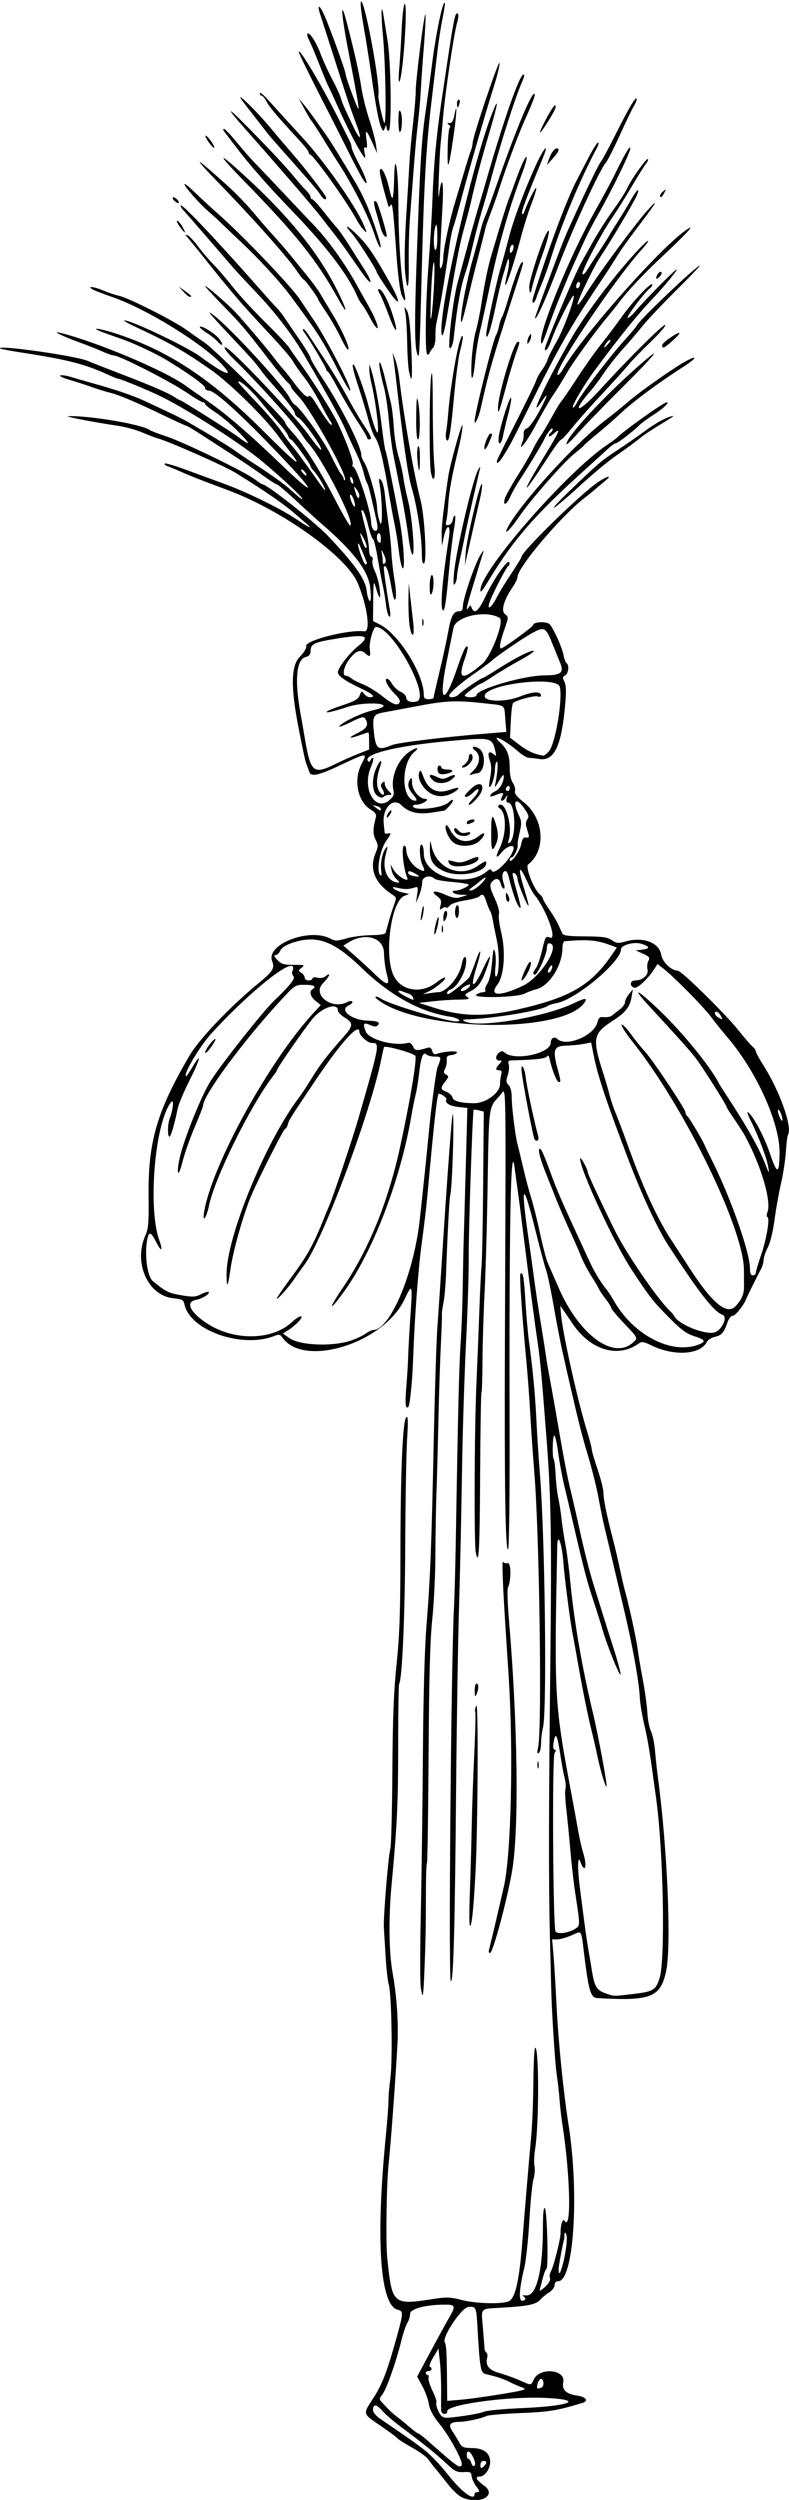 <?xml version="1.0" encoding="UTF-8" standalone="no"?>
<!-- Created with Inkscape (http://www.inkscape.org/) -->

<svg
   xmlns:dc="http://purl.org/dc/elements/1.1/"
   xmlns:cc="http://creativecommons.org/ns#"
   xmlns:rdf="http://www.w3.org/1999/02/22-rdf-syntax-ns#"
   xmlns:svg="http://www.w3.org/2000/svg"
   xmlns="http://www.w3.org/2000/svg"
   xmlns:sodipodi="http://sodipodi.sourceforge.net/DTD/sodipodi-0.dtd"
   xmlns:inkscape="http://www.inkscape.org/namespaces/inkscape"
   id="svg4238"
   version="1.1"
   inkscape:version="0.91 r13725"
   width="378.75"
   height="1200"
   viewBox="0 0 378.75 1200"
   sodipodi:docname="ComicCharacter368.svg">
  <defs
     id="defs4242" />
  <sodipodi:namedview
     pagecolor="#ffffff"
     bordercolor="#666666"
     borderopacity="1"
     objecttolerance="10"
     gridtolerance="10"
     guidetolerance="10"
     inkscape:pageopacity="0"
     inkscape:pageshadow="2"
     inkscape:window-width="1600"
     inkscape:window-height="837"
     id="namedview4240"
     showgrid="false"
     inkscape:zoom="1.5792051"
     inkscape:cx="189.375"
     inkscape:cy="1124.3144"
     inkscape:window-x="-8"
     inkscape:window-y="-8"
     inkscape:window-maximized="1"
     inkscape:current-layer="svg4238" />
  <path
     style="fill:#000000"
     d="m 221.719,1198.739 c -1.547,-0.71 -4.5,-3.46 -6.562,-6.111 -2.062,-2.651 -4.731,-5.979 -5.93,-7.396 -1.199,-1.417 -2.836,-3.536 -3.638,-4.708 -0.802,-1.173 -4.25,-3.684 -7.663,-5.58 -3.413,-1.897 -6.627,-3.938 -7.143,-4.538 -0.516,-0.599 -3.891,-3.11 -7.5,-5.58 -9.468,-6.478 -9.236,-5.702 -4.082,-13.665 4.234,-6.541 6.59,-12.65 11.03,-28.593 3.482,-12.504 3.512,-13.148 0.655,-13.865 -8.455,-2.122 -10.6,-33.356 -5.707,-83.078 0.736,-7.477 1.324,-15.281 1.306,-17.344 -0.018,-2.062 0.398,-6.914 0.923,-10.781 1.117,-8.225 0.566,-40.3 -0.77,-44.833 -0.505,-1.713 -1.185,-7.619 -1.511,-13.125 -0.326,-5.506 -0.71,-11.909 -0.852,-14.229 -0.307,-5.018 2.068,-33.946 3.117,-37.969 0.404,-1.547 0.834,-18.211 0.956,-37.031 0.168,-25.88 0.663,-38.445 2.031,-51.562 1.442,-13.826 1.815,-24.569 1.841,-52.969 0.035,-39.378 1.086,-63.863 2.813,-65.51 0.845,-0.806 0.935,1.691 0.386,10.666 -0.395,6.445 -0.796,29.438 -0.892,51.094 -0.152,34.224 -1.464,63.924 -2.929,66.294 -0.249,0.404 -0.455,13.46 -0.457,29.015 -0.004,28.397 -0.488,38.713 -3.166,67.347 -1.477,15.794 -1.292,32.38 0.47,42.188 2.038,11.345 2.917,24.401 2.336,34.688 -1.05,18.571 -3.22,47.905 -4.23,57.188 -1.007,9.255 -1.421,37.648 -0.656,45 2.369,22.759 2.461,22.837 23.114,19.633 5.292,-0.821 7.426,-0.721 12.367,0.583 7.043,1.858 20.083,2.179 23.049,0.568 3.056,-1.66 4.932,-10.357 6.403,-29.69 0.835,-10.965 3.264,-39.737 4.196,-49.688 0.483,-5.156 0.94,-16.661 1.016,-25.565 0.076,-8.905 0.446,-16.38 0.821,-16.612 1.924,-1.189 1.946,36.509 0.027,48.584 -0.478,3.008 -0.617,6.728 -0.31,8.265 0.307,1.537 0.086,4.349 -0.492,6.249 -0.578,1.9 -1.469,10.836 -1.979,19.86 -0.51,9.023 -1.588,19.148 -2.395,22.5 -2.466,10.244 -2.839,15.938 -1.043,15.938 1.797,0 2.03,-1.492 0.35,-2.242 -0.645,-0.288 0.086,-0.428 1.623,-0.312 4.926,0.371 7.967,-12.035 7.98,-32.555 0.005,-6.593 0.33,-9.942 0.911,-9.361 1.08,1.08 1.834,28.468 0.801,29.107 -0.394,0.244 -1.175,2.218 -1.736,4.388 -0.56,2.17 -1.226,4.662 -1.48,5.538 -0.307,1.061 0.527,0.67 2.5,-1.173 1.838,-1.716 2.751,-3.313 2.407,-4.208 -0.304,-0.793 -0.152,-2.164 0.339,-3.046 1.402,-2.519 4.701,-15.491 4.715,-18.538 0.02,-4.379 1.032,-7.366 1.992,-5.879 3.317,5.14 2.645,-22.509 -1.132,-46.562 -0.486,-3.094 -1.085,-8.367 -1.332,-11.719 -0.247,-3.352 -0.871,-8.836 -1.387,-12.188 -0.792,-5.144 -2.373,-30.049 -2.618,-41.25 -0.04,-1.805 -0.318,-12.984 -0.62,-24.844 -0.656,-25.823 -0.59,-62.875 0.245,-135.938 0.616,-53.945 0.266,-75.047 -1.665,-100.312 -2.434,-31.838 -3.168,-39.908 -4.395,-48.281 -1.359,-9.275 -4.282,-31.271 -5.98,-45 -2.111,-17.06 -2.901,-23.21 -3.797,-29.531 -0.511,-3.609 -1.106,-7.979 -1.321,-9.71 -1.872,-15.082 -2.689,25.777 -2.442,122.119 0.09,35.265 -0.2,60.262 -0.705,60.768 -1.335,1.335 -1.813,-29.728 -1.545,-100.52 0.497,-131.653 0.696,-120.767 -2.147,-117.55 -5.957,6.74 -5.469,2.842 -6.268,50.05 -0.266,15.727 -0.89,36.398 -1.386,45.938 -0.496,9.539 -0.928,23.822 -0.961,31.74 -0.033,7.918 -0.253,14.71 -0.49,15.094 -0.237,0.384 -0.526,18.294 -0.642,39.8 -0.197,36.47 -0.633,44.226 -2.082,36.984 -0.888,-4.44 -0.685,-58.74 0.303,-80.961 0.481,-10.828 1.122,-26.859 1.424,-35.625 0.302,-8.766 0.766,-18.047 1.032,-20.625 0.266,-2.578 0.614,-20.373 0.774,-39.543 l 0.291,-34.856 -2.314,-0.581 c -1.272,-0.319 -2.411,-0.455 -2.53,-0.301 -0.529,0.684 -2.481,58.775 -2.372,70.593 0.067,7.219 -0.517,25.781 -1.297,41.25 -0.78,15.469 -1.66,43.945 -1.957,63.281 -0.297,19.336 -0.934,48.234 -1.417,64.219 -0.483,15.984 -1.111,55.43 -1.396,87.656 -0.595,67.164 -1.288,92.077 -2.541,91.303 -1.181,-0.73 0.152,-155.022 1.555,-179.897 0.262,-4.641 0.692,-21.516 0.956,-37.5 0.92,-55.662 1.523,-79.751 2.241,-89.531 0.397,-5.414 0.836,-17.227 0.974,-26.25 0.138,-9.023 0.351,-19.359 0.473,-22.969 0.122,-3.609 0.568,-19.262 0.991,-34.784 l 0.769,-28.221 -4.48,-0.505 c -4.184,-0.472 -6.569,-2.042 -5.567,-3.664 C 214.681,527.065 211.843,525 210.637,525 c -0.767,0 -2.329,13.937 -5.359,47.812 -0.484,5.414 -1.725,15.961 -2.757,23.438 -1.739,12.597 -3.456,35.439 -4.191,55.741 -0.427,11.781 -1.582,22.977 -2.426,23.498 -1.317,0.814 -1.529,-1.867 -0.817,-10.333 0.39,-4.641 0.785,-11.18 0.876,-14.531 0.091,-3.352 0.571,-11.939 1.065,-19.083 1.057,-15.265 0.879,-15.772 -2.786,-7.951 -9.897,21.121 -48.341,33.208 -58.678,18.448 -1.066,-1.523 -1.635,-1.627 -3.952,-0.725 -15.516,6.041 -40.288,-2.632 -43.018,-15.061 -0.51,-2.32 -1.053,-2.635 -5.244,-3.037 -12.34,-1.186 -19.439,-17.05 -13.534,-30.249 1.414,-3.16 1.651,-6.109 1.507,-18.75 -0.297,-26.106 4.024,-40.933 19.699,-67.592 4.624,-7.864 18.923,-22.922 32.246,-33.958 7.937,-6.574 8.709,-7.767 7.353,-11.36 -3.014,-7.984 17.753,-16.044 27.865,-10.815 2.49,1.288 3.282,1.283 7.868,-0.051 2.805,-0.815 8.11,-1.511 11.789,-1.545 4.125,-0.039 6.799,-0.469 6.975,-1.121 1.813,-6.728 2.823,-10.087 3.981,-13.233 1.325,-3.601 1.296,-3.789 -0.793,-5.156 -8.465,-5.539 -11.177,-12.322 -7.983,-19.967 1.29,-3.086 1.287,-3.724 -0.023,-6.351 -1.361,-2.729 -1.33,-5.289 0.13,-10.726 0.374,-1.392 -0.282,-2.36 -2.542,-3.755 -6.151,-3.797 -8.271,-14.066 -4.452,-21.558 3.083,-6.047 3.348,-6.07 -11.719,1.027 -8.729,4.112 -12.477,4.839 -13.211,2.563 -0.304,-0.943 -0.892,-2.559 -1.307,-3.59 -0.686,-1.704 -1.27,-4.356 -3.824,-17.344 -3.896,-19.816 -3.726,-30.151 0.566,-34.443 2.001,-2.001 3.21,-4.051 3.047,-5.165 -0.4,-2.725 20.414,-7.983 27.854,-7.037 3.189,0.406 1.537,-11.955 -3.08,-23.047 -5.374,-12.911 -36.216,-34.998 -62.545,-44.791 -13.055,-4.856 -17.685,-6.67 -22.5,-8.815 -2.578,-1.149 -5.486,-2.363 -6.462,-2.698 -0.976,-0.335 -1.518,-0.866 -1.204,-1.18 0.314,-0.314 4.698,0.954 9.744,2.817 5.045,1.863 13.392,4.924 18.548,6.801 11.288,4.11 27.584,12.104 35.155,17.245 6.085,4.132 8.115,4.922 4.217,1.642 -1.378,-1.16 -3.714,-3.164 -5.19,-4.453 -5.494,-4.797 -14.402,-10.929 -28.557,-19.658 -5.251,-3.238 -31.807,-14.998 -37.031,-16.398 -1.289,-0.346 -4.697,-1.647 -7.574,-2.892 -2.877,-1.245 -8.15,-2.693 -11.719,-3.217 -11.501,-1.69 -26.244,-4.549 -23.882,-4.631 10.066,-0.35 35.509,3.967 39.03,6.622 0.557,0.42 4.353,1.874 8.438,3.232 8.38,2.787 37.522,16.97 42.202,20.539 1.687,1.287 3.321,2.34 3.632,2.34 2.11,0 25.228,18.253 31.465,24.844 12.872,13.601 17.863,20.687 18.49,26.25 0.264,2.344 0.907,4.525 1.428,4.847 0.629,0.389 0.721,-1.719 0.273,-6.26 -0.792,-8.035 -8.005,-17.515 -23.501,-30.886 -2.062,-1.78 -7.525,-6.737 -12.139,-11.016 -4.614,-4.279 -8.751,-7.78 -9.194,-7.78 -0.442,0 -3.417,-1.895 -6.611,-4.212 -3.194,-2.316 -9.603,-6.67 -14.244,-9.674 -4.641,-3.004 -11.491,-7.437 -15.223,-9.851 -3.732,-2.414 -7.035,-4.388 -7.34,-4.388 -0.305,0 -4.845,-2.065 -10.089,-4.588 -13.84,-6.659 -22.147,-10.193 -26.41,-11.234 -2.062,-0.504 -6.07,-1.744 -8.906,-2.757 -2.836,-1.013 -7.688,-2.583 -10.781,-3.489 -3.094,-0.906 -5.049,-1.847 -4.345,-2.091 0.704,-0.244 2.814,0.031 4.688,0.611 1.874,0.58 7.204,2.119 11.845,3.419 10.886,3.049 18.462,5.663 24.347,8.401 14.033,6.529 17.232,8.091 20.653,10.08 11.997,6.976 19.185,11.365 22.5,13.739 2.062,1.477 6.914,4.739 10.781,7.25 8.466,5.497 13.873,9.51 17.97,13.34 1.681,1.571 3.219,2.692 3.419,2.492 0.592,-0.592 -14.353,-14.322 -22.327,-20.512 -11.539,-8.957 -35.415,-23.952 -46.454,-29.174 -6.561,-3.104 -18.418,-7.979 -19.416,-7.984 -0.392,-0.002 -2.502,-0.827 -4.688,-1.834 C 40.78,174.756 32.915,172.727 10.338,169.228 4.938,168.392 0.332,167.52 0.104,167.291 -1.827,165.361 36.745,170.838 42.188,173.267 c 1.289,0.575 7.828,3.149 14.531,5.719 15.653,6.001 23.829,9.507 26.962,11.561 1.377,0.902 2.696,1.641 2.933,1.641 0.623,0 23.94,14.73 27.28,17.234 6.962,5.219 6.867,4.152 -0.266,-2.981 -2.989,-2.989 -7.63,-6.857 -10.312,-8.595 -2.683,-1.738 -4.878,-3.512 -4.878,-3.94 0,-0.429 -0.436,-0.78 -0.969,-0.78 -0.533,0 -4.014,-2.064 -7.734,-4.588 C 81.476,182.938 57.331,170.625 54.608,170.625 c -0.7,0 -3.081,-0.824 -5.291,-1.83 -2.21,-1.007 -7.416,-3.071 -11.57,-4.587 -7.732,-2.822 -13.051,-5.445 -9.153,-4.515 16.766,4.004 50.302,18.072 60.341,25.313 2.391,1.724 7.3,5.169 10.909,7.654 8.744,6.021 19.808,15.57 35.148,30.336 15.458,14.879 17.389,14.678 3.275,-0.341 C 117.465,200.522 103.383,187.5 100.249,187.5 c -0.997,0 -1.812,-0.618 -1.812,-1.373 0,-1.197 -8.374,-7.207 -18.75,-13.455 -4.788,-2.883 -14.764,-7.595 -20.156,-9.521 -2.578,-0.92 -6.789,-2.43 -9.358,-3.355 -8.194,-2.951 -2.959,-2.484 6.186,0.551 25.181,8.357 45.302,21.772 70.551,47.036 14.369,14.378 18.76,17.886 13.035,10.415 -1.508,-1.968 -4.609,-6.095 -6.891,-9.171 -6.583,-8.873 -23.117,-25.039 -31.773,-31.068 C 87.675,168.081 81.567,164.617 63.75,156.276 c -2.836,-1.328 -4.633,-2.439 -3.993,-2.47 3.096,-0.148 30.114,12.723 36.288,17.288 12.048,8.907 17.027,10.653 10.263,3.6 -9.992,-10.419 -36.505,-26.656 -52.497,-32.149 -4.177,-1.435 -8.396,-3.074 -9.375,-3.642 -3.094,-1.797 0.815,-1.318 5.445,0.667 2.255,0.966 5.559,2.062 7.343,2.435 4.376,0.914 26.228,11.961 32.195,16.276 2.639,1.909 6.602,4.688 8.807,6.176 4.865,3.285 38.649,36.746 38.649,38.28 0,0.6 1.423,2.585 3.163,4.411 5.228,5.489 13.365,18.202 20.489,32.01 3.697,7.166 7.05,13.03 7.449,13.03 3.16,0 -13.372,-32.491 -20.142,-39.587 -0.627,-0.657 -1.947,-2.46 -2.933,-4.007 -3.237,-5.078 -22.553,-26.475 -32.634,-36.15 -4.655,-4.468 -6.243,-7.863 -2.023,-4.326 7.409,6.211 31.795,32.269 37.412,39.977 4.915,6.745 7.12,9.175 6.407,7.061 -1.007,-2.983 -8.764,-13.535 -10.721,-14.582 -0.979,-0.524 -1.78,-1.473 -1.78,-2.109 0,-1.148 -4.501,-6.97 -11.092,-14.346 -1.892,-2.117 -4.257,-4.992 -5.256,-6.388 -2.287,-3.195 -4.141,-5.34 -10.198,-11.794 -14.899,-15.878 -15.992,-17.136 -13.23,-15.226 7.234,5.002 34.036,33.971 37.338,40.358 0.803,1.553 1.825,2.967 2.271,3.142 2.343,0.921 14.067,17.232 17.381,24.182 2.102,4.407 4.361,8.57 5.021,9.251 0.66,0.681 1.2,1.701 1.2,2.266 0,0.565 0.258,0.769 0.574,0.453 1.545,-1.545 -16.359,-33.865 -22.109,-39.909 -2.078,-2.184 -3.777,-4.323 -3.777,-4.754 0,-0.431 -0.697,-1.361 -1.548,-2.068 -0.851,-0.707 -4.644,-5.293 -8.428,-10.193 -12.322,-15.955 -13.404,-17.236 -22.393,-26.489 -4.885,-5.029 -8.882,-9.378 -8.882,-9.665 0,-0.759 11.128,8.868 14.695,12.714 4.443,4.79 15.432,17.76 18.269,21.562 1.346,1.805 3.388,4.336 4.536,5.625 1.148,1.289 3.176,3.82 4.506,5.625 4.444,6.029 7.057,8.51 7.763,7.368 0.41,-0.664 1.633,0.499 3.203,3.045 4.612,7.48 7.301,11.19 7.77,10.72 0.255,-0.255 0.021,-1.001 -0.519,-1.658 -0.54,-0.657 -2.717,-4.553 -4.838,-8.657 -2.12,-4.105 -5.684,-9.8 -7.918,-12.656 -2.235,-2.856 -4.653,-6.326 -5.374,-7.711 -0.721,-1.385 -5.994,-7.502 -11.718,-13.594 -5.724,-6.092 -12.176,-13.185 -14.338,-15.763 -2.162,-2.578 -4.827,-5.742 -5.923,-7.031 -1.096,-1.289 -4.849,-5.93 -8.339,-10.312 -5.432,-6.822 -9.379,-11.669 -11.12,-13.659 -0.242,-0.277 0.211,-0.253 1.008,0.053 0.796,0.306 3.081,2.754 5.076,5.44 1.995,2.687 5.265,6.512 7.265,8.502 2,1.989 6.167,6.841 9.26,10.781 3.093,3.94 10.128,11.596 15.634,17.012 5.505,5.416 10.643,10.858 11.416,12.093 0.773,1.235 2.676,3.975 4.228,6.09 6.944,9.46 16.549,24.667 19.303,30.563 4.26,9.117 7.515,18.052 7.033,19.307 -0.278,0.725 -0.178,1.318 0.222,1.318 1.638,0 8.569,21.295 8.603,26.434 0.018,2.749 1.371,4.917 2.595,4.161 0.594,-0.367 0.652,-1.889 0.157,-4.104 -3.242,-14.503 -4.041,-17.696 -4.634,-18.521 -0.371,-0.516 -1.147,-2.878 -1.725,-5.251 -0.578,-2.372 -2.277,-6.802 -3.776,-9.844 -1.499,-3.042 -3.706,-7.851 -4.904,-10.687 -1.968,-4.658 -8.217,-15.95 -19.713,-35.625 -5.917,-10.126 -13.751,-20.363 -23.158,-30.263 -4.517,-4.754 -9.314,-9.909 -10.661,-11.456 -1.346,-1.547 -6.915,-7.994 -12.376,-14.327 -5.46,-6.333 -10.771,-12.42 -11.801,-13.526 -1.03,-1.106 -1.656,-2.228 -1.389,-2.495 0.755,-0.755 18.236,17.759 37.934,40.175 3.352,3.814 6.951,7.804 8,8.866 1.048,1.062 2.607,2.986 3.463,4.275 0.857,1.289 4.112,6.055 7.235,10.592 3.123,4.536 5.678,8.759 5.678,9.385 0,0.625 2.657,5.14 5.905,10.033 8.575,12.919 18.47,32.452 18.47,36.461 0,0.852 0.619,2.434 1.376,3.514 1.871,2.671 6.107,17.549 6.196,21.761 0.04,1.876 0.663,5.098 1.385,7.161 1.371,3.914 1.188,-11.058 -0.228,-18.664 -0.453,-2.433 -0.333,-2.704 0.75,-1.686 0.709,0.667 1.568,4.042 1.908,7.5 0.34,3.458 1.11,9.663 1.711,13.788 0.601,4.125 1.219,10.242 1.373,13.594 0.155,3.352 0.826,9.307 1.491,13.234 0.666,3.927 0.877,7.935 0.471,8.906 -0.523,1.25 -1.138,-0.561 -2.103,-6.202 -1.243,-7.265 -2.398,-10.385 -3.445,-9.312 -0.356,0.364 0.83,9.161 2.759,20.472 0.463,2.714 0.379,3.927 -0.244,3.542 -0.521,-0.322 -1.224,-2.932 -1.561,-5.799 -0.337,-2.867 -1.029,-6.992 -1.537,-9.167 -0.509,-2.175 -1.608,-8.067 -2.443,-13.094 -0.835,-5.027 -1.845,-9.141 -2.244,-9.141 -0.399,0 -1.45,-2.957 -2.336,-6.571 -0.886,-3.614 -2.047,-6.841 -2.581,-7.171 -1.027,-0.635 -0.951,-0.161 1.539,9.523 0.795,3.094 1.461,7.207 1.479,9.141 0.018,1.944 0.501,3.516 1.08,3.516 0.578,0 0.832,0.822 0.567,1.836 -0.264,1.01 0.3,3.435 1.254,5.391 0.954,1.955 1.972,5.875 2.264,8.711 0.552,5.375 -0.29,4.636 -2.135,-1.875 -0.771,-2.72 -0.946,-1.561 -1.026,6.778 l -0.096,10.059 3.516,1.818 c 8.982,4.646 20.859,23.73 20.859,33.516 0,1.726 0.508,2.204 2.344,2.204 1.289,0 2.349,-0.316 2.355,-0.703 0.007,-0.387 1.281,-5.977 2.832,-12.422 1.552,-6.445 3.416,-15.015 4.142,-19.044 1.421,-7.882 2.555,-10.019 5.317,-10.019 1.253,0 1.76,-0.676 1.76,-2.347 0,-3.424 5.557,-19.876 8.212,-24.313 1.254,-2.095 2.01,-2.988 1.68,-1.985 -0.33,1.003 -1.179,3.745 -1.888,6.094 -0.709,2.348 -2.38,7.856 -3.713,12.239 -2.542,8.353 -2.975,10.772 -1.515,8.464 0.748,-1.182 0.962,-1.149 1.492,0.234 1.244,3.241 3.334,1.468 6.661,-5.651 3.878,-8.296 10.763,-18.123 11.387,-16.251 0.226,0.678 -0.025,1.503 -0.558,1.832 -1.04,0.643 -7.977,14.21 -9.05,17.7 -1.149,3.739 1.024,2.244 3.332,-2.292 1.232,-2.421 4.454,-7.711 7.162,-11.755 2.707,-4.044 4.922,-7.665 4.922,-8.046 0,-2.538 28.712,-30.594 36.802,-35.962 4.6,-3.052 6.964,-3.497 3.51,-0.661 -1.289,1.059 -3.398,2.84 -4.688,3.959 -1.289,1.119 -3.609,2.999 -5.156,4.179 -11.19,8.53 -32.344,33.453 -32.344,38.106 0,0.755 -1.026,2.886 -2.281,4.734 -4.329,6.379 -5.8,11.559 -3.717,13.092 1.74,1.282 1.733,1.444 -0.33,7.412 -2.105,6.087 -2.61,9.031 -1.549,9.031 1.04,0 15.377,-10.435 15.377,-11.192 0,-1.686 6.844,-1.905 8.092,-0.259 2.152,2.84 5.827,11.135 6.484,14.636 0.351,1.869 1.011,3.629 1.469,3.911 1.399,0.865 0.923,4.946 -0.682,5.844 -1.257,0.704 -1.322,1.204 -0.38,2.963 0.782,1.461 0.939,4.478 0.506,9.747 -1.726,21.019 -5.231,28.645 -12.604,27.425 -1.844,-0.305 -4.09,-0.559 -4.99,-0.565 -0.901,-0.006 -3.221,-1.401 -5.156,-3.1 -6.343,-5.57 -13.99,-9.22 -8.333,-3.977 3.24,3.003 4.346,6.075 4.346,12.076 0,2.963 0.591,5.73 1.5,7.029 0.825,1.178 1.295,2.929 1.043,3.89 -0.329,1.258 0.821,2.753 4.101,5.332 9.862,7.754 10.991,23.127 2.198,29.938 -1.507,1.167 2.713,11.959 5.62,14.371 0.811,0.673 1.475,1.593 1.475,2.044 0,0.451 1.391,2.825 3.091,5.276 1.7,2.45 3.647,5.721 4.327,7.268 0.68,1.547 1.534,3.42 1.898,4.163 0.513,1.047 2.961,1.363 10.907,1.406 8.41,0.046 10.71,0.371 12.839,1.814 2.312,1.567 3.049,1.631 6.792,0.583 8.333,-2.333 16.021,0.607 16.961,6.486 0.556,3.476 4.837,7.571 7.931,7.585 1.79,0.008 22.709,20.579 29.205,28.718 2.823,3.538 5.832,7.011 6.685,7.718 0.854,0.708 1.552,1.717 1.552,2.242 0,0.526 1.645,3.56 3.655,6.743 7.958,12.601 14.014,29.761 11.779,33.377 -0.285,0.461 -0.734,4.117 -0.998,8.125 -0.264,4.008 -1.316,10.874 -2.338,15.257 -1.022,4.383 -2.412,12.188 -3.089,17.344 -0.732,5.579 -2.047,10.973 -3.245,13.322 -1.108,2.171 -2.021,4.913 -2.028,6.094 -0.007,1.181 -0.604,3.201 -1.326,4.49 -1.391,2.484 -6.574,12.949 -7.197,14.531 -1.153,2.925 -5.245,7.894 -6.351,7.713 -0.751,-0.123 -1.831,1.318 -2.576,3.439 -1.683,4.791 -2.731,5.949 -6.047,6.677 -1.516,0.333 -3.204,1.442 -3.751,2.466 -3.323,6.208 -15.895,6.89 -26.935,1.461 -3.295,-1.62 -4.333,-1.775 -5.625,-0.836 -10.036,7.287 -23.323,3.319 -31.942,-9.54 -1.35,-2.014 -3.221,-4.766 -4.158,-6.114 l -1.703,-2.452 0.441,4.688 c 0.88,9.358 7.942,40.992 12.361,55.368 1.277,4.155 2.322,8.167 2.322,8.914 0,0.747 1.266,5.079 2.812,9.627 1.547,4.548 2.812,9.607 2.812,11.243 0,3.177 1.508,10.54 4.642,22.661 1.066,4.125 2.593,10.664 3.393,14.531 0.8,3.867 1.83,8.297 2.29,9.844 1.623,5.456 5.551,23.496 6.124,28.125 0.319,2.578 1.413,9.117 2.432,14.531 1.018,5.414 2.01,12.586 2.205,15.938 0.194,3.352 0.977,7.359 1.74,8.906 0.763,1.547 1.637,5.766 1.942,9.375 0.305,3.609 0.948,9.516 1.428,13.125 4.512,33.893 6.472,80.63 3.886,92.629 -2.71,12.569 -7.355,14.383 -32.986,12.884 -3.162,-0.185 -4.136,-3.236 -6.148,-19.263 -1.82,-14.501 -0.998,-13.104 -6.362,-10.805 -2.436,1.044 -5.51,1.899 -6.831,1.899 l -2.402,0 0.613,6.797 c 0.337,3.738 1.034,15.234 1.548,25.547 0.851,17.07 3.28,41.07 5.741,56.719 5.217,33.187 2.461,75 -4.944,75 -1.116,0 -1.748,0.67 -1.748,1.853 0,1.02 -1.16,2.579 -2.578,3.465 -1.418,0.886 -3.422,2.539 -4.453,3.672 -2.03,2.231 -6.001,3.024 -18.75,3.744 -10.148,0.574 -9.507,-0.122 -8.676,9.416 0.399,4.575 0.748,9.047 0.776,9.94 0.028,0.892 0.447,1.867 0.932,2.167 0.485,0.3 0.633,1.534 0.329,2.744 -0.876,3.491 1.004,5.749 5.898,7.082 2.47,0.673 6.758,2.209 9.53,3.414 6.146,2.672 5.415,2.731 7.127,-0.58 2.946,-5.697 15.117,-4.472 14.014,1.411 -0.723,3.854 1.195,5.749 6.644,6.567 4.266,0.64 5.673,2.565 2.567,3.513 -12.205,3.725 -15.759,4.31 -29.675,4.888 -8.2,0.341 -15.583,0.976 -16.406,1.413 -2.115,1.121 -9.801,2.79 -12.927,2.807 -4.565,0.025 -5.578,1.28 -3.518,4.359 0.978,1.462 2.455,3.893 3.282,5.403 1.358,2.478 1.984,2.752 6.438,2.817 5.496,0.08 8.51,2.475 8.51,6.763 0,3.098 -2.64,6.894 -4.795,6.894 -2.75,0 -2.104,1.465 1.962,4.455 6.403,4.709 -2.54,9.308 -10.761,5.534 z m 6.094,-1.552 c 0,-0.516 0.645,-0.938 1.434,-0.938 1.147,0 1.023,-0.557 -0.623,-2.783 -1.132,-1.531 -2.138,-3.745 -2.236,-4.922 -0.156,-1.873 -0.633,-2.112 -3.83,-1.921 -3.192,0.191 -4.241,-0.333 -8.339,-4.163 -2.578,-2.409 -6.562,-5.836 -8.852,-7.615 -2.29,-1.779 -4.611,-3.604 -5.156,-4.057 -0.545,-0.452 -3.915,-2.996 -7.488,-5.652 -3.573,-2.656 -7.728,-6.234 -9.235,-7.95 -2.856,-3.253 -4.425,-3.349 -4.425,-0.27 0,1.039 1.495,2.825 3.516,4.2 13.093,8.909 16.272,11.143 20.936,14.716 2.878,2.205 7.91,7.437 11.181,11.627 6.809,8.72 13.117,13.397 13.117,9.726 z m 5.625,-15.115 c 0,-0.453 -0.633,-0.823 -1.406,-0.823 -0.808,0 -1.406,0.846 -1.406,1.99 0,1.662 0.231,1.798 1.406,0.823 0.773,-0.642 1.406,-1.537 1.406,-1.99 z m -11.806,1.194 c 0.872,-1.411 -5.64,-13.562 -10.444,-19.485 -3.308,-4.079 -4.851,-6.925 -5.309,-9.79 -0.355,-2.222 -1.767,-6.099 -3.137,-8.617 l -2.491,-4.577 3.598,-6.727 c 6.39,-11.947 9.632,-17.889 12.079,-22.142 2.873,-4.994 2.597,-5.678 -2.287,-5.678 -9.147,0 -16.766,1.994 -16.766,4.389 0,1.232 -0.589,3.174 -1.308,4.316 -0.719,1.142 -2.022,4.991 -2.894,8.553 -2.438,9.958 -7.123,23.271 -9.072,25.776 -1.547,1.988 -1.591,2.428 -0.377,3.75 3.369,3.666 5.155,5.373 7.455,7.122 1.356,1.031 4.043,3.236 5.971,4.9 1.928,1.664 3.788,3.035 4.132,3.047 0.345,0.012 2.243,1.45 4.219,3.195 14.695,12.983 15.6,13.634 16.63,11.968 z m 5.751,-3.179 c -1.488,-3.539 -3.32,-4.493 -3.32,-1.728 0,1.074 0.373,1.953 0.828,1.953 0.455,0 1.06,0.886 1.343,1.969 0.283,1.083 0.941,1.706 1.461,1.385 0.617,-0.381 0.508,-1.627 -0.313,-3.579 z m -4.53,-20.46 c 4.017,-0.549 8.359,-1.454 9.648,-2.011 1.289,-0.557 9.516,-1.325 18.281,-1.705 23.601,-1.024 30.116,-4.052 10.547,-4.902 -17.67,-0.767 -46.641,3.202 -46.641,6.39 0,1.948 -2.795,1.669 -2.903,-0.29 -0.05,-0.902 -0.061,-5.227 -0.025,-9.609 0.036,-4.383 -0.239,-10.711 -0.612,-14.062 l -0.678,-6.094 -2.502,4.219 c -1.376,2.32 -2.115,4.359 -1.641,4.531 1.395,0.506 0.986,2.031 -0.544,2.031 -0.773,0 -1.406,0.422 -1.406,0.938 0,0.516 0.409,0.938 0.908,0.938 0.499,0 0.685,0.582 0.412,1.293 -0.273,0.711 0.574,3.511 1.881,6.221 1.308,2.71 2.174,5.257 1.925,5.66 -0.621,1.005 1.301,5.846 2.667,6.715 1.461,0.929 2.086,0.913 10.684,-0.262 z m 17.135,-10.305 c 13.172,-2.197 13.518,-2.328 9.752,-3.677 -1.489,-0.533 -3.763,-1.546 -5.052,-2.249 -2.363,-1.289 -6.832,-2.771 -11.363,-3.768 -2.655,-0.584 -2.965,-2.301 -4.152,-23.066 -0.522,-9.131 -0.723,-9.556 -4.357,-9.2 -3.305,0.323 -12.829,14.659 -11.308,17.02 0.744,1.154 0.966,5.082 1.089,19.272 l 0.077,8.81 6.804,-0.595 c 3.742,-0.327 12.072,-1.473 18.51,-2.547 z m 19.988,-3.288 c 1.388,-0.533 1.129,-4.158 -0.298,-4.158 -0.748,0 -1.866,2.294 -1.866,3.827 0,1.004 0.295,1.049 2.163,0.332 z m 10.094,-58.768 c 1.674,-6.176 2.501,-13.643 1.658,-14.971 -0.559,-0.882 -0.766,-0.765 -0.777,0.439 -0.007,0.902 -0.045,1.746 -0.082,1.875 -0.76,2.648 -2.688,12.975 -2.712,14.531 -0.051,3.266 0.725,2.505 1.912,-1.875 z m 34.149,-130.158 c 9.398,-1.128 10.624,-1.883 12.424,-7.653 2.777,-8.903 1.811,-60.535 -1.602,-85.664 -3.118,-22.952 -3.948,-28.139 -5.7,-35.609 -1.076,-4.586 -2.057,-10.447 -2.182,-13.025 -0.384,-7.967 -3.358,-24.516 -7.75,-43.125 -2.312,-9.797 -5.048,-21.398 -6.079,-25.781 -1.032,-4.383 -2.443,-10.289 -3.136,-13.125 -0.693,-2.836 -1.985,-9.164 -2.87,-14.062 -0.885,-4.898 -3.204,-14.18 -5.153,-20.625 -3.137,-10.37 -5.45,-19.811 -12.174,-49.688 -0.986,-4.383 -2.869,-14.148 -4.183,-21.7 -1.314,-7.552 -2.96,-15.357 -3.657,-17.344 -0.697,-1.987 -3.054,-10.784 -5.237,-19.55 -5.961,-23.937 -7.111,-22.434 -3.226,4.219 0.789,5.414 2.021,14.273 2.737,19.688 0.716,5.414 2.146,14.906 3.176,21.094 1.031,6.188 2.058,12.727 2.284,14.531 0.225,1.805 1.117,7.078 1.981,11.719 0.864,4.641 2.151,11.812 2.86,15.938 4.173,24.295 5.275,30.084 7.5,39.393 1.353,5.662 3.044,13.036 3.758,16.388 2.088,9.812 5.07,21.603 6.993,27.656 0.983,3.094 2.623,8.367 3.646,11.719 1.022,3.352 3.601,11.508 5.73,18.127 2.13,6.618 3.71,12.52 3.511,13.115 -0.394,1.182 -6.583,-14.232 -8.647,-21.535 -0.707,-2.503 -2.543,-8.347 -4.081,-12.988 -3.27,-9.87 -4.532,-14.611 -9.111,-34.219 -1.866,-7.992 -4.204,-17.906 -5.194,-22.031 -0.99,-4.125 -2.292,-11.191 -2.893,-15.703 -0.601,-4.512 -1.438,-8.203 -1.861,-8.203 -0.859,0 -1.074,10.632 -0.232,11.474 0.295,0.295 0.687,3.635 0.87,7.422 0.184,3.787 0.758,8.784 1.277,11.104 0.519,2.32 1.21,6.75 1.537,9.844 0.326,3.094 1.157,8.578 1.846,12.188 0.689,3.609 1.744,11.625 2.345,17.812 1.907,19.633 5.56,40.854 10.895,63.281 2.692,11.316 7.046,34.896 6.538,35.404 -0.48,0.48 -2.907,-7.597 -4.3,-14.31 -0.642,-3.094 -2,-9 -3.017,-13.125 -1.912,-7.753 -4.432,-20.377 -6.831,-34.219 -0.76,-4.383 -1.799,-10.078 -2.309,-12.656 -0.99,-5.001 -3.816,-26.88 -4.178,-32.344 -0.648,-9.791 -2.879,-16.177 -3.029,-8.672 -1.481,73.749 -1.409,74.965 7.163,120.703 0.966,5.156 2.272,12.328 2.902,15.938 0.63,3.609 1.718,8.37 2.418,10.58 2.042,6.444 0.802,10.182 -1.388,4.186 -1.359,-3.722 -1.426,3.378 -0.124,13.359 0.538,4.125 1.414,10.875 1.948,15 0.534,4.125 1.328,9.609 1.766,12.188 0.438,2.578 1.338,7.97 2,11.981 1.26,7.634 2.231,9.15 6.915,10.791 3.68,1.29 3.365,1.287 13.125,0.116 z m -28.082,-31.268 c 2.429,-1.591 2.43,-1.174 -0.039,-17.402 -0.745,-4.898 -1.801,-14.18 -2.347,-20.625 -0.545,-6.445 -1.411,-15.26 -1.923,-19.587 -0.512,-4.328 -0.689,-8.633 -0.392,-9.568 0.297,-0.935 0.118,-3.3 -0.397,-5.257 -0.515,-1.956 -1.442,-6.932 -2.059,-11.057 -1.418,-9.478 -2.263,-11.215 -3.152,-6.479 -0.45,2.401 -0.323,3.731 0.38,3.965 0.779,0.26 0.782,0.685 0.013,1.612 -1.22,1.47 -0.778,83.682 0.461,85.686 0.922,1.491 6.339,0.753 9.455,-1.288 z m 27.742,-281.425 c 2.413,-2.184 2.471,-2.061 -4.347,-9.223 -3.352,-3.521 -6.094,-6.807 -6.094,-7.302 0,-0.496 -1.196,-2.438 -2.657,-4.317 -1.461,-1.879 -2.935,-4.049 -3.275,-4.822 -0.34,-0.773 -1.149,-2.234 -1.796,-3.246 -3.451,-5.39 -5.61,-9.411 -7.197,-13.403 -0.972,-2.445 -3.334,-7.82 -5.249,-11.945 -1.916,-4.125 -4.699,-10.559 -6.185,-14.297 -1.486,-3.738 -3.968,-9.988 -5.515,-13.888 -2.807,-7.078 -3.72,-12.004 -1.884,-10.168 0.511,0.511 2.37,4.919 4.131,9.797 2.981,8.254 4.92,12.886 10.387,24.806 4.915,10.718 8.012,17.432 9.385,20.345 1.854,3.933 5.269,9.5 7.179,11.701 0.813,0.937 2.615,3.678 4.003,6.09 9.289,16.145 27.008,25.513 39.924,21.108 4.454,-1.519 4.13,-2.5 -1.406,-4.25 -3.58,-1.132 -6.238,-3.041 -11.25,-8.082 -8.593,-8.642 -9.839,-10.221 -18.799,-23.814 -8.458,-12.832 -24.867,-48.21 -24.763,-53.388 0.029,-1.432 3.611,4.979 3.686,6.598 0.042,0.9 5.351,12.332 12.748,27.453 5.408,11.055 20.534,33.211 26.679,39.078 0.915,0.873 1.812,1.928 1.993,2.344 1.654,3.787 13.744,8.94 18.981,8.09 3.724,-0.604 7.145,-7.642 4.192,-8.626 -4.008,-1.336 -11.282,-10.672 -26.023,-33.396 -5.028,-7.752 -12.72,-24.315 -19.155,-41.25 -10.779,-28.365 -14.655,-40.03 -16.623,-50.034 l -1.172,-5.956 -3.842,0.717 c -2.113,0.394 -5.863,0.754 -8.334,0.799 -5.619,0.104 -6.359,2.007 -4.093,10.513 1.811,6.795 1.824,6.929 0.694,6.929 -0.89,0 -3.248,-5.892 -4.296,-10.732 -0.415,-1.919 -0.83,-2.389 -1.357,-1.536 -0.666,1.078 -5.156,1.575 -17.223,1.909 -1.275,0.035 -1.553,0.523 -1.104,1.937 0.33,1.039 0.115,3.358 -0.477,5.152 -0.896,2.715 -0.829,3.51 0.401,4.74 0.877,0.877 1.478,3.081 1.478,5.42 0,4.994 1.695,18.804 2.837,23.112 0.478,1.805 1.751,7.078 2.828,11.719 1.077,4.641 2.762,10.969 3.743,14.062 0.982,3.094 2.877,10.688 4.211,16.875 1.334,6.188 2.982,12.516 3.663,14.062 0.681,1.547 3.076,7.031 5.322,12.188 9.829,22.563 26.275,34.618 35.65,26.134 z m -47.305,-97.618 c -0.797,-1.36 -6.263,-30.576 -6.262,-33.469 9.4e-4,-3.458 1.688,-0.11 2.102,4.172 0.354,3.666 4.225,21.791 5.957,27.891 0.558,1.967 -0.831,3.054 -1.796,1.406 z m -88.017,96.661 c 2.427,-0.821 5.532,-2.286 6.901,-3.256 1.369,-0.97 3.056,-1.777 3.75,-1.794 8.067,-0.189 19.325,-26.752 22.238,-52.47 1.167,-10.305 3.701,-34.661 4.388,-42.188 1.024,-11.214 3.479,-29.633 4.186,-31.406 1.986,-4.978 1.942,-5.156 -1.268,-5.156 -1.685,0 -3.555,-0.491 -4.154,-1.09 -1.474,-1.474 -2.61,1.651 -3.462,9.528 -0.363,3.352 -1.081,7.741 -1.597,9.754 -0.516,2.013 -1.489,6.865 -2.162,10.781 -5.179,30.146 -18.223,64.253 -31.856,83.294 -7.731,10.799 -8.433,9.697 -0.896,-1.407 12.433,-18.32 21.742,-41.255 27.493,-67.734 4.686,-21.576 8.031,-41.508 7.29,-43.44 -0.479,-1.249 -14.416,-5.178 -15.053,-4.244 -0.127,0.187 -0.722,2.797 -1.32,5.799 -5.073,25.438 -28.012,86.821 -36.848,98.603 -1.547,2.062 -3.805,5.227 -5.018,7.031 -2.878,4.281 -9.339,11.332 -8.161,8.906 0.501,-1.031 3.89,-5.883 7.532,-10.781 6.502,-8.746 10.025,-15.061 14.122,-25.312 1.133,-2.836 2.704,-6.633 3.491,-8.438 1.897,-4.355 11.22,-32.259 13.938,-41.719 10.416,-36.253 10.389,-36.094 6.215,-36.094 -1.826,0 -5.805,-3.646 -5.805,-5.32 0,-4.647 -8.645,4.849 -20.635,22.663 -12.286,18.256 -13.166,19.654 -13.715,21.797 -0.297,1.16 -0.883,2.109 -1.302,2.109 -0.677,0 -12.54,23.395 -16.164,31.875 -3.794,8.878 -8.833,26.678 -10.07,35.569 -1.213,8.72 -1.864,9.516 -1.864,2.28 0,-17.894 18.742,-63.587 34.751,-84.723 1.367,-1.805 4.199,-6.118 6.294,-9.585 3.634,-6.015 7.693,-11.262 15.439,-19.959 4.355,-4.89 4.393,-6.324 0.234,-8.894 -1.805,-1.115 -3.281,-2.626 -3.281,-3.358 0,-4.137 -7.851,-1.462 -12.38,4.218 -4.498,5.641 -16.682,23.246 -16.682,24.104 0,0.26 -1.046,1.844 -2.324,3.52 -10.715,14.048 -27.785,48.65 -30.455,61.733 -1.245,6.1 -3.342,8.714 -2.344,2.921 3.916,-22.729 31.324,-72.489 52.562,-95.43 l 3.423,-3.697 -2.462,-1.963 c -2.51,-2.002 -3.212,-4.6 -1.525,-5.643 2.11,-1.304 0.673,-2.127 -3.713,-2.127 -4.643,0 -4.663,0.013 -12.084,8.095 C 116.333,500.271 97.5,525.851 97.5,530.662 c 0,0.505 -1.845,5.238 -4.1,10.518 -2.255,5.28 -4.878,12.765 -5.828,16.632 -1.934,7.87 -3.102,6.282 -1.349,-1.834 1.908,-8.834 10.473,-30.172 14.88,-37.072 5.505,-8.619 25.06,-33.36 30.447,-38.52 7.568,-7.251 10.344,-10.742 9.34,-11.746 -0.581,-0.581 -0.833,-1.637 -0.56,-2.348 3.62,-9.432 -18.473,7.526 -38.955,29.902 -5.669,6.193 -13.974,20.369 -11.933,20.369 0.209,0 1.492,-1.898 2.852,-4.219 4.688,-8 3.973,-4.194 -1.095,5.823 -2.794,5.523 -5.433,11.745 -5.864,13.828 -1.655,7.992 -3.307,13.631 -3.995,13.631 -0.97,0 -0.908,-5.923 0.091,-8.611 1.793,-4.825 2.19,-9.851 0.621,-7.85 -7.68,9.791 -11.143,50.468 -5.622,66.034 1.891,5.333 1.11,6.031 -1.351,1.207 -2.648,-5.191 -3.622,-5.49 -4.403,-1.352 -1.384,7.335 0.035,17.74 2.718,19.93 6.214,5.07 7.453,5.687 13.491,6.723 5.674,0.973 6.9,0.915 9.647,-0.455 1.731,-0.863 3.364,-1.353 3.629,-1.087 0.829,0.829 -2.988,3.188 -6.177,3.819 -5.244,1.037 -2.582,6.237 5.954,11.632 12.899,8.152 31.027,7.685 40.263,-1.039 3.672,-3.469 6.325,-3.662 3.166,-0.23 -1.25,1.358 -3.463,3.206 -4.917,4.108 l -2.644,1.64 3.051,2.172 c 5.063,3.605 20.71,4.235 29.7,1.195 z M 98.471,505.217 c 0.038,-1.483 4.363,-7.096 4.955,-6.431 0.211,0.238 -0.825,2.077 -2.302,4.087 -1.478,2.01 -2.672,3.065 -2.653,2.344 z M 353.157,626.953 c 2.876,-3.158 4.042,-5.872 4.004,-9.32 -0.019,-1.706 -0.042,-5.33 -0.051,-8.053 -0.069,-19.841 -28.807,-78.643 -53.623,-109.719 -3.012,-3.772 -5.312,-7.352 -5.111,-7.955 0.201,-0.603 2.236,1.444 4.523,4.55 2.286,3.106 5.338,6.897 6.781,8.424 3.526,3.731 19.383,27.526 19.383,29.085 0,0.681 0.388,1.477 0.861,1.77 0.781,0.483 7.553,11.861 8.397,14.109 0.194,0.516 1.957,4.159 3.918,8.096 8.679,17.423 17.761,43.406 17.761,50.814 0,2.427 0.412,3.433 1.406,3.433 0.773,0 1.406,-0.542 1.406,-1.205 0,-0.663 1.091,-4.354 2.423,-8.203 2.694,-7.781 4.461,-18.083 3.181,-18.545 -0.468,-0.169 -0.457,-1.26 0.026,-2.53 1.641,-4.317 -1.785,-17.679 -7.808,-30.454 -2.919,-6.191 -3.628,-7.396 -8.908,-15.153 -1.637,-2.405 -2.976,-4.594 -2.976,-4.865 0,-0.731 -10.416,-17.292 -13.944,-22.169 -2.769,-3.828 -7.347,-8.989 -22.619,-25.498 -9.278,-10.03 -7.028,-9.411 4.085,1.123 10.89,10.324 24.859,27.417 28.728,35.156 0.258,0.516 1.986,3.258 3.841,6.094 9.931,15.185 15.368,24.832 18.517,32.854 1.903,4.846 1.977,4.918 1.417,1.364 -0.662,-4.197 -4.747,-15.007 -8.382,-22.182 -1.317,-2.6 -1.94,-4.445 -1.383,-4.101 2.424,1.498 7.854,11.654 10.583,19.794 3.429,10.23 4.508,10.193 4.631,-0.157 0.172,-14.399 -11.136,-39.425 -25.201,-55.775 -2.17,-2.523 -5.6,-6.807 -7.621,-9.521 -3.688,-4.951 -17.93,-19.385 -23.038,-23.347 l -2.73,-2.117 -1.488,2.296 c -3.284,5.07 -8.231,9.64 -9.787,9.043 -2.345,-0.9 -1.91,-3.465 0.587,-3.465 3.564,0 6.541,-2.671 5.886,-5.281 -0.312,-1.241 -0.125,-3.083 0.415,-4.091 0.853,-1.593 0.517,-2.046 -2.555,-3.447 l -3.537,-1.613 3.047,-0.343 c 4.013,-0.452 3.859,-1.535 -0.403,-2.843 -3.419,-1.049 -9.675,0.638 -9.675,2.609 0,6.055 -21.675,24.203 -30.938,25.903 -1.805,0.331 -3.703,0.922 -4.219,1.313 -3.058,2.32 -27.147,6.276 -39.844,6.543 -1.076,0.023 -1.126,0.207 -0.213,0.787 5.639,3.579 38.5,-1.81 52.642,-8.633 5.089,-2.455 6.473,-2.605 5.212,-0.564 -9.457,15.301 -79.455,14.43 -99.616,-1.24 -2.059,-1.6 -0.488,-1.823 1.886,-0.268 4.142,2.714 31.204,10.85 36.106,10.855 3.013,0.003 0.704,-1.731 -3.055,-2.295 -14.311,-2.146 -28.799,-10.146 -42.648,-23.549 -13.36,-12.93 -21.559,-15.849 -33.281,-11.848 -3.002,1.024 -5.02,2.358 -5.613,3.709 -0.509,1.16 -1.532,2.109 -2.273,2.109 -0.944,0 -0.688,0.702 0.854,2.344 1.875,1.996 3.038,2.344 7.843,2.344 5.199,0 5.498,0.11 3.821,1.407 -1.713,1.325 -1.724,1.465 -0.179,2.39 0.902,0.541 1.641,1.595 1.641,2.343 0,0.748 0.844,1.36 1.875,1.36 1.031,0 1.875,-0.43 1.875,-0.955 0,-0.552 0.994,-0.706 2.356,-0.364 1.363,0.342 2.953,0.096 3.773,-0.584 2.989,-2.481 2.208,-0.058 -1.023,3.173 -5.563,5.563 4.227,13.08 11.774,9.04 0.966,-0.517 1.98,-0.579 2.253,-0.137 0.273,0.442 -0.545,1.277 -1.818,1.857 -4.715,2.148 1.479,7.04 9.188,7.255 4.854,0.136 6.26,0.828 4.75,2.337 -0.664,0.664 -1.747,0.611 -3.457,-0.168 -3.291,-1.499 -3.809,-0.763 -2.19,3.111 1.637,3.919 13.986,7.18 20.298,5.361 0.775,-0.223 1.795,0.54 2.344,1.755 0.972,2.15 1.706,2.211 7.184,0.592 0.993,-0.293 1.709,0.255 2.053,1.573 0.331,1.267 1.03,1.831 1.871,1.508 3.152,-1.209 10.02,-1.781 10.02,-0.835 0,0.54 -1.16,1.115 -2.578,1.278 -2.069,0.238 -2.532,0.725 -2.344,2.468 0.129,1.194 -0.235,3.049 -0.81,4.122 -0.838,1.567 -0.742,2.12 0.491,2.809 1.392,0.779 1.359,1.082 -0.362,3.27 -2.474,3.145 -2.394,3.891 0.538,5.006 1.339,0.509 2.649,1.745 2.911,2.747 0.461,1.761 3.9,2.66 10.379,2.713 5.523,0.045 12.393,-4.961 12.414,-9.046 0.007,-1.398 0.267,-3.491 0.578,-4.651 0.416,-1.551 0.164,-2.109 -0.95,-2.109 -1.927,0 -1.917,-0.815 0.036,-2.973 1.444,-1.595 1.444,-1.714 0,-1.714 -1.935,0 -2.02,-2.194 -0.145,-3.75 1.124,-0.933 1.697,-0.926 2.853,0.034 4.872,4.043 21.99,0.284 21.99,-4.829 0,-2.146 1.747,-3.208 3.082,-1.873 4.108,4.108 17.563,-1.342 19.284,-7.811 0.637,-2.396 1.171,-2.82 3.262,-2.594 1.375,0.149 3.027,-0.172 3.671,-0.713 0.644,-0.541 2.331,-1.853 3.749,-2.916 1.418,-1.063 2.588,-2.641 2.599,-3.505 0.011,-0.865 0.869,-2.627 1.906,-3.916 l 1.885,-2.344 -0.635,3.75 c -0.813,4.799 -2.932,7.47 -9.042,11.4 -9.545,6.14 -9.956,8.528 -4.41,25.631 0.92,2.836 2.204,7.266 2.855,9.844 0.651,2.578 1.997,6.586 2.991,8.906 0.995,2.32 3.621,9.281 5.837,15.469 7.033,19.64 13.936,34.734 20.556,44.945 1.691,2.608 5.951,9.172 9.468,14.586 10.668,16.425 17.64,22.065 21.727,17.578 z M 375,534.844 c -0.544,-1.432 -1.201,-2.393 -1.459,-2.135 -0.258,0.258 -0.023,1.64 0.521,3.073 0.544,1.432 1.201,2.393 1.459,2.135 0.258,-0.258 0.023,-1.64 -0.521,-3.073 z M 345.938,487.5 c -0.552,-1.031 -1.411,-1.875 -1.908,-1.875 -1.486,0 -1.025,1.711 0.736,2.737 2.254,1.313 2.313,1.27 1.172,-0.862 z m -97.5,-2.909 c 25.458,-5.817 35.334,-11.598 45.562,-26.67 l 2.086,-3.074 -2.496,-0.948 c -7.046,-2.677 -10.914,-3.042 -22.418,-2.118 -0.676,0.054 -1.172,1.375 -1.172,3.121 0,8.573 -6.328,18.478 -12.797,20.032 -1.47,0.353 -3.93,1.276 -5.466,2.052 -3.658,1.846 -25.472,2.287 -23.081,0.466 0.825,-0.628 2.263,-1.155 3.196,-1.172 0.933,-0.016 1.443,-0.44 1.133,-0.941 -0.31,-0.501 0.146,-1.993 1.013,-3.316 0.959,-1.463 1.823,-5.419 2.207,-10.105 0.506,-6.175 0.783,-7.174 1.397,-5.043 0.421,1.461 0.521,4.731 0.22,7.266 -0.3,2.535 -0.204,4.609 0.214,4.609 1.591,0 1.885,-10.84 0.472,-17.362 -0.78,-3.6 -1.666,-8.021 -1.968,-9.826 -0.302,-1.805 -0.858,-3.703 -1.235,-4.219 -0.377,-0.516 -1.195,-2.52 -1.818,-4.453 -1.183,-3.671 -1.843,-4.16 -3.451,-2.552 -0.53,0.53 -3.673,1.391 -6.984,1.913 -3.554,0.561 -6.497,1.578 -7.183,2.484 -0.639,0.844 -1.444,1.252 -1.789,0.907 -0.345,-0.345 -1.219,-0.135 -1.944,0.467 -1.098,0.911 -1.207,0.654 -0.655,-1.544 0.534,-2.128 0.232,-2.961 -1.568,-4.318 -3.509,-2.647 -1.499,-3.078 3.773,-0.81 3.95,1.699 5.345,1.895 7.825,1.098 l 3.019,-0.969 -3.516,-0.096 c -3.22,-0.088 -5.278,-1.971 -2.153,-1.971 1.799,0 6.138,-1.999 6.138,-2.828 0,-0.359 -3.478,-0.942 -7.728,-1.297 -4.251,-0.354 -8.132,-1.048 -8.625,-1.541 -2.129,-2.129 -6.075,-1.023 -5.997,1.682 0.041,1.418 -0.619,4.266 -1.466,6.328 l -1.54,3.75 0.589,-4.079 c 0.572,-3.96 0.525,-4.058 -1.619,-3.355 -2.446,0.802 -4.777,0.776 -8.301,-0.091 -1.792,-0.441 -2.088,-0.317 -1.259,0.528 0.597,0.607 2.495,1.421 4.219,1.807 l 3.134,0.703 -2.403,0.982 c -6.293,2.571 -9.737,28.6 -5.053,38.193 3.653,7.482 13.384,9 20.655,3.222 1.922,-1.528 3.747,-2.523 4.054,-2.213 0.704,0.712 -4.158,4.797 -7.879,6.619 l -2.812,1.377 3.164,-0.518 c 1.74,-0.285 3.686,-0.518 4.324,-0.518 3.889,0 10.111,-7.435 11.181,-13.359 0.904,-5.008 2.757,-4.563 1.952,0.469 -0.73,4.56 -4.527,10.691 -7.135,11.518 -1.54,0.489 -2.57,2.31 -1.307,2.31 0.894,0 9.393,-6.797 10.159,-8.124 0.427,-0.74 1.782,-4.171 3.012,-7.626 2.711,-7.616 3.045,-5.524 0.443,2.776 -3.374,10.764 -1.667,10.995 3.3,0.447 3.578,-7.599 4.229,-7.077 1.255,1.007 -2.274,6.182 -3.872,8.3 -7.79,10.326 -2.506,1.296 -2.612,1.534 -1.155,2.599 1.348,0.986 0.667,1.182 -4.275,1.23 -3.233,0.032 -8.831,0.403 -12.441,0.824 l -6.562,0.766 7.969,2.516 c 12.779,4.035 23.799,4.22 39.375,0.661 z m -39.743,-38.809 c 0.335,-2.062 0.985,-4.383 1.445,-5.156 0.526,-0.884 0.611,-0.014 0.228,2.344 -0.335,2.062 -0.985,4.383 -1.445,5.156 -0.526,0.884 -0.611,0.014 -0.228,-2.344 z m 3.363,0 c 0.019,-1.547 0.229,-2.066 0.467,-1.154 0.238,0.912 0.222,2.178 -0.035,2.812 -0.257,0.635 -0.451,-0.112 -0.432,-1.658 z m -9.88,-6.562 c 0.314,-2.062 0.726,-3.926 0.915,-4.141 0.71,-0.805 0.178,4.216 -0.637,6.016 -0.592,1.307 -0.676,0.739 -0.278,-1.875 z m 10.649,1.227 c -0.008,-1.388 0.408,-2.784 0.923,-3.102 1.197,-0.74 1.197,2.366 0,4.219 -0.711,1.1 -0.912,0.857 -0.923,-1.117 z m 5.611,-2.578 c 0,-1.516 0.422,-3.018 0.938,-3.337 0.558,-0.345 0.938,0.772 0.938,2.757 0,1.835 -0.422,3.337 -0.938,3.337 -0.516,0 -0.938,-1.241 -0.938,-2.757 z m -20.251,40.818 c -0.277,-0.723 -1.213,-1.519 -2.08,-1.769 -0.867,-0.25 -2.314,-0.759 -3.216,-1.13 -0.902,-0.371 -1.641,-0.308 -1.641,0.142 0,0.606 5.347,3.578 7.236,4.023 0.113,0.026 -0.022,-0.543 -0.299,-1.266 z m 52.844,-5.507 c 8.791,-4.199 18.639,-20.367 12.406,-20.367 -0.516,0 -0.938,1.081 -0.938,2.402 0,2.811 -4.423,12.598 -5.693,12.598 -1.216,0 -1.036,-1.107 0.511,-3.15 0.726,-0.959 2.047,-4.825 2.935,-8.591 1.546,-6.559 1.706,-6.812 3.806,-6.014 3.655,1.39 -2.042,-14.041 -7.636,-20.683 -0.651,-0.773 -2.185,-3.621 -3.407,-6.328 -3.954,-8.754 -4.618,-6.753 -1.301,3.925 1.271,4.092 2.168,7.583 1.994,7.758 -0.541,0.541 -5.27,-11 -5.27,-12.861 0,-1.65 -1.575,-3.419 -2.352,-2.642 -0.194,0.194 0.654,3.917 1.883,8.273 1.229,4.357 2.109,8.047 1.954,8.202 -0.946,0.946 -3.748,-6.334 -5.774,-14.999 -0.331,-1.418 -0.992,-2.578 -1.468,-2.578 -1.513,0 -1.969,2.693 -0.951,5.613 0.578,1.657 0.625,2.824 0.114,2.824 -0.479,0 -1.136,-1.055 -1.459,-2.344 -0.636,-2.536 -2.16,-3.006 -3.947,-1.219 -1.606,1.606 -1.426,2.849 1.267,8.737 1.398,3.057 2.151,5.989 1.812,7.057 -0.319,1.005 0.14,4.789 1.02,8.409 2.337,9.616 1.51,21.154 -1.83,25.534 -4.192,5.496 1.331,5.694 12.325,0.442 z m 1.099,-7.678 c 1.71,-3.649 2.487,-4.589 2.702,-3.266 0.302,1.862 -3.136,8.39 -4.419,8.39 -0.376,0 0.397,-2.306 1.717,-5.124 z m -8.635,-32.942 c -0.376,-0.376 -0.671,-1.562 -0.655,-2.637 0.026,-1.803 0.103,-1.825 1.004,-0.277 1.049,1.802 0.78,4.043 -0.349,2.914 z m -18.024,40.874 c 0.741,-1.199 -0.123,-1.185 -2.408,0.038 -0.997,0.534 -1.813,1.392 -1.813,1.908 0,1.077 3.291,-0.44 4.222,-1.946 z m -39.843,-6.073 c -0.656,-2.341 -1.241,-6.799 -1.301,-9.905 -0.146,-7.537 -9.134,-10.096 -17.313,-4.93 l -2.203,1.392 5.484,4.821 c 3.016,2.651 6.917,6.219 8.667,7.927 7.036,6.869 8.435,7.015 6.666,0.695 z m 79.136,-2.025 c 0.893,-2.328 -0.091,-2.645 -1.285,-0.415 -0.576,1.076 -0.655,1.955 -0.176,1.955 0.479,0 1.136,-0.693 1.461,-1.54 z m -34.204,-40.728 c 3.336,-3.188 3.472,-4.751 0.164,-1.882 -1.141,0.99 -3.002,2.447 -4.135,3.238 -1.582,1.105 -1.711,1.45 -0.558,1.488 0.826,0.027 2.864,-1.253 4.529,-2.844 z m -40.105,-2.498 c -1.066,-0.902 -2.19,-2.906 -2.496,-4.453 l -0.557,-2.812 1.479,2.566 c 1.844,3.201 7.785,6.673 6.598,3.857 -1.943,-4.611 -2.934,-15.329 -1.417,-15.329 0.516,0 0.938,0.865 0.938,1.922 0,2.848 2.396,6.965 5.075,8.72 3.427,2.245 4.374,1.901 2.844,-1.033 -1.54,-2.952 -1.873,-10.977 -0.419,-10.078 0.516,0.319 0.938,2.21 0.938,4.202 0,11.14 20.399,16.872 30.371,8.534 1.338,-1.118 1.879,-1.196 2.188,-0.314 1.045,2.987 10.566,-6.888 10.566,-10.958 0,-1.824 -3.645,-0.444 -5.687,2.152 -2.742,3.486 -3.286,2.526 -1.068,-1.884 3.377,-6.714 3.406,-17.089 0.054,-19.161 -0.668,-0.413 -0.938,-1.026 -0.6,-1.364 3.128,-3.128 7.028,9.925 4.935,16.519 -0.405,1.275 -0.294,1.821 0.296,1.456 3.48,-2.151 3.023,-19.339 -0.514,-19.339 -0.886,0 -1.111,-0.663 -0.716,-2.109 0.498,-1.821 0.436,-1.885 -0.452,-0.469 -1.504,2.398 -3.105,2.067 -1.8,-0.372 1.134,-2.118 0.414,-2.178 -4.058,-0.338 -2.588,1.066 -1.911,-0.976 0.722,-2.176 2.35,-1.071 4.238,-4.473 4.158,-7.489 -0.023,-0.869 -1.1,0.319 -2.392,2.639 -1.455,2.613 -2.144,3.326 -1.809,1.875 1.179,-5.104 1.647,-11.25 0.858,-11.25 -0.459,1.4e-4 -0.872,1.8 -0.918,4.001 -0.075,3.542 -1.885,8.873 -2.726,8.032 -0.173,-0.173 0.073,-2.392 0.547,-4.93 0.601,-3.22 0.524,-5.55 -0.257,-7.71 -1.298,-3.591 -0.553,-4.912 1.717,-3.042 1.443,1.189 1.524,1.055 0.901,-1.507 -1.584,-6.521 -1.951,-6.596 -22.772,-4.701 -25.451,2.317 -41.725,6.496 -38.124,9.789 0.323,0.295 0.776,0.01 1.006,-0.635 0.23,-0.645 0.782,-1.172 1.226,-1.172 0.444,0 -0.063,2.095 -1.127,4.655 -4.251,10.23 2.172,21.507 8.939,15.693 2.082,-1.789 2.404,-2.656 1.906,-5.143 -1.254,-6.269 2.34,-14.556 7.903,-18.225 3.289,-2.169 4.963,-2.088 2.328,0.112 -6.832,5.704 -6.456,23.439 0.499,23.519 0.789,0.009 0.354,-1.056 -1.172,-2.87 -2.566,-3.049 -2.981,-5.12 -1.49,-7.428 0.688,-1.065 0.912,-0.656 0.923,1.683 0.016,3.431 3.476,7.672 6.3,7.722 2.712,0.048 -1.392,2.783 -4.176,2.783 -1.403,0 -1.981,0.387 -1.569,1.053 1.251,2.025 14.177,0.477 16.83,-2.014 2.784,-2.616 3.12,-1.191 0.406,1.723 -1.051,1.128 -2.001,2.054 -2.109,2.057 -0.109,0.003 -2.712,0.417 -5.786,0.92 -6.838,1.12 -11.461,0.051 -14.974,-3.462 -4.026,-4.026 -9.29,1.43 -8.513,8.825 0.205,1.955 0.398,3.921 0.427,4.368 0.03,0.447 0.853,0.604 1.829,0.348 1.48,-0.387 1.295,0.217 -1.111,3.631 -3.027,4.295 -4.77,14.446 -2.815,16.401 0.571,0.571 0.746,-0.133 0.481,-1.939 -0.538,-3.664 0.403,-8.601 2.073,-10.886 1.133,-1.549 1.135,-1.098 0.017,3.212 -1.776,6.847 0.982,12.898 6.012,13.19 0.789,0.046 0.536,-0.552 -0.663,-1.567 z m 22.715,-3.904 c -5.253,-2.386 -6.945,-5.076 -6.813,-10.836 0.101,-4.404 0.151,-4.498 0.762,-1.432 2.112,10.594 13.439,15.66 22.01,9.844 3.77,-2.558 4.308,-2.75 4.308,-1.534 0,4.619 -13.155,7.188 -20.266,3.958 z m 2.496,-3.753 c -0.898,-1.678 -0.745,-1.737 2.31,-0.894 2.62,0.723 4.113,0.531 7.491,-0.963 3.149,-1.393 4.219,-1.555 4.219,-0.64 0,3.274 -12.421,5.485 -14.021,2.496 z m 20.115,-14.611 c 0,-8.758 0.548,-9.841 2.195,-4.343 1.37,4.573 1.37,6.915 -0.002,9.925 -1.773,3.892 -2.193,2.824 -2.193,-5.582 z m -17.943,4.726 c -2.215,-1.552 -4.483,-6.359 -3.864,-8.193 0.24,-0.712 1.068,0.046 1.989,1.819 3.184,6.134 8.636,7.26 14.15,2.923 3.052,-2.401 3.117,-0.511 0.087,2.519 -2.693,2.693 -9.152,3.18 -12.361,0.932 z m 0.6,-5.194 c -1.168,-2.183 0.169,-2.525 1.867,-0.478 0.763,0.919 1.973,1.193 3.536,0.801 1.66,-0.417 2.176,-0.273 1.712,0.478 -1.127,1.824 -6.005,1.275 -7.116,-0.801 z m 5.625,-4.578 c 0,-0.455 0.844,-1.049 1.875,-1.318 2.214,-0.579 2.545,0.752 0.392,1.578 -1.968,0.755 -2.267,0.721 -2.267,-0.259 z m -38.423,-2.508 c 0.021,-1.296 1.686,-3.713 2.202,-3.197 0.244,0.244 -0.155,1.261 -0.887,2.261 -0.731,1 -1.323,1.421 -1.315,0.936 z M 225,385.918 c 0,-0.183 1.055,-1.47 2.344,-2.861 3.114,-3.36 3.153,-5.968 0.043,-2.858 -2.154,2.154 -4.261,3.014 -4.261,1.74 0,-0.309 1.332,-1.805 2.959,-3.325 5.264,-4.917 7.728,-0.845 2.817,4.655 -2.34,2.621 -3.901,3.681 -3.901,2.649 z m -43.866,-3.949 c -2.514,-1.761 -2.829,-7.739 -0.679,-12.885 1.991,-4.765 3.505,-5.227 1.861,-0.567 -1.74,4.932 -1.758,9.354 -0.049,11.692 1.735,2.373 2.916,1.184 1.337,-1.345 -0.957,-1.533 -0.971,-2.185 -0.065,-3.091 0.906,-0.906 1.148,-0.812 1.148,0.445 0,0.877 0.844,2.438 1.875,3.469 1.736,1.736 1.75,1.875 0.188,1.875 -0.928,0 -2.105,0.418 -2.616,0.929 -0.613,0.613 -1.632,0.436 -3,-0.522 z m 25.396,-1.258 c -3.682,-2.304 -6.239,-6.932 -5.36,-9.701 0.557,-1.756 0.84,-1.485 2.158,2.067 2.196,5.92 6.635,8.139 12.291,6.144 4.723,-1.666 5.843,-1.267 2.531,0.903 -3.8,2.49 -8.222,2.713 -11.619,0.587 z m 1.193,-6.247 c -2.467,-2.467 -1.652,-3.269 1.7,-1.671 2.882,1.375 3.442,1.38 6.094,0.057 3.356,-1.674 3.937,-0.544 0.836,1.628 -2.677,1.875 -6.748,1.869 -8.631,-0.014 z m 3.413,-2.992 c -1.362,-0.454 -1.539,-3.973 -0.199,-3.973 0.516,0 0.938,0.422 0.938,0.938 0,0.516 1.291,0.938 2.868,0.938 1.577,0 2.638,0.371 2.358,0.826 -0.615,0.996 -4.383,1.799 -5.964,1.272 z m 15.973,-1.432 c 3.385,-3.219 3.805,-7.588 0.941,-9.797 -2.313,-1.784 -0.598,-2.57 1.956,-0.897 3.705,2.427 2.692,11.903 -1.272,11.903 -0.423,0 -1.542,0.279 -2.486,0.621 -1.182,0.428 -0.914,-0.142 0.861,-1.83 z m -4.193,-3.063 c 1.146,-0.803 2.084,-2.279 2.084,-3.281 0,-1.002 0.422,-1.822 0.938,-1.822 0.516,0 0.938,0.778 0.938,1.73 0,1.979 -2.796,4.833 -4.736,4.833 -0.784,0 -0.474,-0.583 0.777,-1.459 z m -23.229,52.553 c -2.768,-1.582 -3.75,-1.723 -3.75,-0.537 0,0.871 2.054,1.66 4.688,1.802 0.773,0.042 0.352,-0.527 -0.938,-1.264 z m 50.413,-13.965 c 0.602,-2.963 1.166,-3.78 2.454,-3.553 1.291,0.227 1.547,-0.147 1.122,-1.641 -0.303,-1.064 -0.797,-2.799 -1.097,-3.855 -0.3,-1.056 -0.035,-2.536 0.59,-3.29 0.918,-1.106 0.637,-2.09 -1.456,-5.111 -4.115,-5.938 -5.952,-3.702 -2.649,3.224 1.361,2.853 1.41,3.924 0.383,8.235 -0.65,2.725 -1.074,5.377 -0.944,5.893 0.374,1.476 -1.79,6.094 -2.855,6.094 -0.528,0 -0.961,0.495 -0.961,1.101 0,2.575 4.7,-3.588 5.413,-7.097 z M 182.812,388.234 c 0,-0.455 -0.949,-1.067 -2.109,-1.36 -2.037,-0.513 -2.047,-0.485 -0.29,0.828 2.123,1.586 2.399,1.647 2.399,0.531 z m 61.875,-10.008 c 0,-0.804 -0.422,-1.201 -0.938,-0.882 -0.516,0.319 -0.938,0.976 -0.938,1.462 0,0.485 0.422,0.882 0.938,0.882 0.516,0 0.938,-0.658 0.938,-1.462 z M 161.719,366.393 c 2.578,-1.283 7.113,-3.295 10.078,-4.471 l 5.391,-2.139 0,-4.11 c 0,-2.26 -0.158,-4.11 -0.351,-4.11 -0.193,0 -2.157,0.637 -4.365,1.416 -5.393,1.903 -5.604,1.263 -0.434,-1.319 4.208,-2.102 5.074,-3.845 3.302,-6.647 -0.75,-1.186 -1.825,-0.928 -7.199,1.722 -3.475,1.713 -5.824,2.52 -5.22,1.792 1.763,-2.125 10.961,-6.431 16.238,-7.603 2.674,-0.594 4.906,-1.502 4.96,-2.017 0.189,-1.79 -11.15,-1.582 -16.915,0.311 -7.393,2.427 -11.335,3.304 -10.174,2.261 0.516,-0.463 4.044,-1.864 7.842,-3.113 5.414,-1.781 7.098,-2.777 7.804,-4.615 0.833,-2.169 0.99,-2.221 2.106,-0.703 0.663,0.902 1.897,1.641 2.742,1.641 3.034,0 1.437,-1.577 -4.322,-4.269 -7.311,-3.418 -11.016,-6.009 -11.016,-7.707 0,-2.027 5.438,-9.122 9.484,-12.374 6.563,-5.274 4.211,-6.11 -10.488,-3.724 -10.649,1.728 -12.081,2.459 -12.107,6.175 -0.01,1.347 -0.777,2.199 -2.331,2.589 -4.556,1.143 -5.416,11.157 -2.384,27.747 0.518,2.836 1.331,7.477 1.805,10.312 2.971,17.756 4.067,18.669 15.551,12.956 z m 101.689,-5.64 c 3.125,-3.355 6.824,-25.029 5.305,-31.084 -1.337,-5.326 -34.995,-1.386 -36.028,4.217 -0.564,3.06 9.865,3.285 17.152,0.37 5.922,-2.369 9.851,-2.506 9.851,-0.343 0,0.536 -0.699,0.707 -1.553,0.379 -1.485,-0.57 -10.316,1.787 -11.828,3.157 -0.399,0.361 -0.892,4.256 -1.097,8.655 l -0.373,7.999 4.645,3.542 c 3.878,2.958 7.306,4.49 11.342,5.071 0.367,0.053 1.53,-0.831 2.585,-1.963 z m -75.374,-3.064 c 2.939,-1.228 25.849,-4.003 47.164,-5.713 l 7.854,-0.63 -0.485,-6.038 c -0.593,-7.385 0.549,-6.525 -10.265,-7.731 -13.38,-1.492 -18.167,-1.279 -32.409,1.443 -7.074,1.352 -14.128,2.671 -15.674,2.93 -4.794,0.804 -5.447,1.904 -4.859,8.193 0.887,9.496 1.899,10.376 8.674,7.545 z m 3.892,-20.808 c 0.199,-0.598 -0.663,-2.075 -1.915,-3.281 -3.355,-3.232 -5.587,-7.076 -4.499,-7.748 0.509,-0.315 1.682,0.708 2.606,2.272 0.924,1.564 2.851,3.362 4.282,3.995 1.431,0.633 2.602,1.861 2.602,2.729 0,1.69 2.228,2.533 4.961,1.878 7.104,-1.702 -11.496,-35.788 -19.529,-35.788 -1.25,0 -3.333,7.478 -2.938,10.547 0.501,3.898 0.145,4.215 -2.275,2.025 -2.202,-1.992 -4.503,-1.066 -7.641,3.077 -2.634,3.478 -3.454,7.789 -1.48,7.789 0.604,0 1.764,0.567 2.578,1.261 0.814,0.693 3.351,1.987 5.638,2.874 2.287,0.888 6.506,3.487 9.375,5.778 5.077,4.053 7.496,4.814 8.236,2.593 z m 28.466,-3.695 c 1.186,-1.429 10.72,-7.874 11.648,-7.874 0.243,0 3.366,-1.875 6.941,-4.167 8.302,-5.321 15.877,-9.162 17.2,-8.721 0.568,0.189 -2.313,2.175 -6.402,4.412 -4.089,2.237 -9.891,5.692 -12.892,7.678 -3.001,1.986 -5.647,3.61 -5.879,3.61 -1.009,0 -7.882,5.014 -7.882,5.75 0,0.447 1.266,0.813 2.812,0.813 1.547,0 2.812,-0.445 2.812,-0.989 0,-2.843 22.599,-9.443 32.53,-9.5 8.039,-0.046 9.577,-1.268 7.608,-6.044 -0.822,-1.993 -2.643,-6.471 -4.046,-9.951 -2.876,-7.132 -3.705,-7.497 -9.571,-4.219 -4.717,2.636 -16.833,10.936 -19.145,13.115 -0.952,0.897 -4.582,3.593 -8.068,5.992 -6.747,4.643 -12.432,9.601 -12.432,10.842 0,1.343 3.485,0.797 4.766,-0.748 z m -1.131,-11.887 c 3.164,-9.164 4.384,-11.717 5.208,-10.893 0.279,0.279 -0.331,2.893 -1.355,5.809 -3.559,10.127 -1.413,10.742 8.424,2.412 4.254,-3.602 10.671,-20.543 8.33,-21.99 -6.46,-3.992 -21.074,-0.849 -22.192,4.773 -0.512,2.576 -2.027,10.103 -3.366,16.726 -3.872,19.152 -1.166,20.881 4.951,3.164 z m -43.276,-51.533 c -2.78,-6.989 -3.766,-9.171 -4.027,-8.911 -0.67,0.67 2.621,10.083 3.525,10.083 0.532,0 0.757,-0.527 0.501,-1.172 z m 8.281,-3.619 c -1.103,-2.382 -1.356,-2.591 -1.007,-0.834 0.256,1.289 0.472,3.166 0.479,4.172 0.009,1.288 0.307,1.534 1.007,0.834 0.7,-0.7 0.559,-1.933 -0.479,-4.172 z m -9.864,-8.034 c -1.279,-2.335 -1.744,-2.766 -1.337,-1.238 1.155,4.341 2.469,7.039 2.885,5.925 0.227,-0.608 -0.469,-2.718 -1.548,-4.688 z m 8.411,0.169 c 0,-1.289 -0.422,-2.344 -0.938,-2.344 -1.047,0 -1.285,3.09 -0.312,4.062 1.033,1.033 1.25,0.736 1.25,-1.719 z m -13.12,-18.738 c -0.547,-1.439 -1.25,-2.36 -1.563,-2.047 -0.313,0.313 -0.008,1.92 0.676,3.573 1.495,3.608 2.308,2.21 0.888,-1.526 z M 172.5,237.835 c 0,-0.675 -0.634,-2.046 -1.409,-3.047 -1.466,-1.894 -1.468,-1.743 -0.027,2.868 0.541,1.732 1.436,1.844 1.436,0.179 z m -17.92,-6.039 c -1.073,-1.934 -2.753,-4.387 -3.734,-5.451 -0.981,-1.064 -1.784,-2.204 -1.784,-2.533 0,-1.11 -8.575,-12.875 -9.384,-12.875 -0.441,0 -1.05,-0.782 -1.353,-1.738 -0.303,-0.956 -2.23,-3.593 -4.282,-5.859 -2.052,-2.267 -6.156,-7.118 -9.121,-10.781 -4.639,-5.731 -10.547,-10.836 -10.547,-9.114 0,0.3 3.902,4.611 8.672,9.582 4.77,4.97 10.217,11.35 12.105,14.177 1.888,2.827 4.219,5.984 5.179,7.015 1.459,1.566 7.179,9.376 13.905,18.984 2.303,3.289 2.501,2.481 0.344,-1.406 z m 14.732,-1.734 c -0.334,-0.869 -0.818,-1.37 -1.075,-1.112 -0.258,0.258 -0.196,1.18 0.138,2.05 0.334,0.869 0.818,1.37 1.075,1.112 0.258,-0.258 0.196,-1.18 -0.138,-2.05 z M 146.25,226.406 c -0.663,-0.798 -1.398,-1.258 -1.634,-1.022 -0.517,0.517 1.944,3.329 2.471,2.825 0.202,-0.193 -0.174,-1.005 -0.837,-1.803 z m 55.733,727.502 c -0.362,-2.414 -0.35,-18.589 0.027,-35.945 0.377,-17.356 0.828,-51.54 1.002,-75.963 0.202,-28.273 0.829,-50.753 1.726,-61.875 1.807,-22.388 2.415,-37.926 3.491,-89.187 0.482,-22.945 1.251,-46.992 1.71,-53.438 0.459,-6.445 1.486,-21.844 2.284,-34.219 2.621,-40.675 4.719,-68.84 5.1,-68.459 0.864,0.864 -0.204,35.343 -1.205,38.928 -0.4,1.433 -1.307,18.448 -1.974,37.031 -0.204,5.672 -0.769,12.211 -1.256,14.531 -0.487,2.32 -0.823,4.852 -0.745,5.625 0.077,0.773 -0.163,7.523 -0.535,15 -0.371,7.477 -0.893,23.719 -1.159,36.094 -0.266,12.375 -0.686,27.984 -0.933,34.688 -0.247,6.703 -0.475,19.992 -0.506,29.531 -0.031,9.539 -0.705,23.461 -1.497,30.938 -1.058,9.976 -1.528,27.255 -1.769,64.929 -0.18,28.234 -0.531,51.665 -0.781,52.068 -0.249,0.403 -0.468,5.358 -0.487,11.009 -0.068,21.082 -0.145,25.596 -0.658,38.864 -0.577,14.923 -0.852,16.4 -1.834,9.85 z m 32.768,-18.049 c 0.44,-1.438 4.333,-17.984 7.114,-30.234 3.502,-15.425 4.635,-63.641 2.357,-100.312 -0.24,-3.867 -0.896,-13.992 -1.458,-22.5 -1.363,-20.645 -1.902,-34.461 -1.294,-33.146 0.273,0.59 1.251,0.875 2.174,0.633 1.739,-0.455 1.85,8.263 0.152,11.888 -0.362,0.773 -0.125,7.734 0.528,15.469 4.178,49.504 4.865,99.335 1.647,119.531 -2.14,13.427 -9.316,40.312 -10.76,40.312 -0.529,0 -0.735,-0.738 -0.459,-1.641 z m -9.215,-26.896 c 0.34,-9.25 0.749,-23.805 0.908,-32.344 0.159,-8.539 0.707,-24.127 1.218,-34.641 0.511,-10.514 0.719,-19.664 0.462,-20.334 -0.257,-0.67 -0.007,-1.982 0.557,-2.916 1.01,-1.674 0.695,59.336 -0.413,79.865 -0.915,16.949 -1.633,24.406 -2.482,25.781 -0.539,0.873 -0.634,-4.97 -0.25,-15.412 z m 32.46,-61.932 c 0.019,-1.547 0.229,-2.066 0.467,-1.154 0.238,0.912 0.222,2.178 -0.035,2.812 -0.257,0.635 -0.451,-0.112 -0.432,-1.658 z m 0.348,-8.536 c 1.881,-8.688 0.627,-100.641 -1.781,-130.682 -0.806,-10.055 -1.739,-23.555 -2.072,-30 -0.334,-6.445 -1.205,-18.047 -1.937,-25.781 -2.029,-21.448 -3.281,-40.053 -2.733,-40.601 1.201,-1.201 1.683,1.441 2.395,13.126 0.418,6.862 1.201,15.64 1.739,19.507 1.635,11.748 2.852,24.305 3.407,35.156 0.546,10.664 1.126,19.68 1.842,28.594 2.418,30.126 3.417,113.468 1.455,121.406 -0.51,2.062 -0.937,5.518 -0.949,7.679 -0.012,2.161 -0.503,4.226 -1.09,4.589 -0.777,0.48 -0.852,-0.333 -0.277,-2.992 z M 227.878,811.641 c -0.036,-1.934 0.356,-3.516 0.872,-3.516 1.119,0 1.119,2.551 0,5.156 -0.646,1.504 -0.819,1.18 -0.872,-1.641 z m -31.333,-511.875 c -0.325,-2.707 -0.535,-8.297 -0.466,-12.422 l 0.125,-7.5 0.69,6.094 c 0.38,3.352 1.011,8.941 1.403,12.422 0.458,4.064 0.378,6.328 -0.224,6.328 -0.515,0 -1.202,-2.215 -1.528,-4.922 z m 6.138,-1.172 c 0.019,-1.547 0.229,-2.066 0.467,-1.154 0.238,0.912 0.222,2.178 -0.035,2.812 -0.257,0.635 -0.451,-0.112 -0.432,-1.658 z m 9.895,-5.702 c -1.372,-1.375 -0.281,-14.344 2.93,-34.845 1.007,-6.428 -1.031,-6.824 -2.409,-0.469 l -0.966,4.453 -0.129,-4.89 c -0.108,-4.075 0.764,-11.884 3.168,-28.392 0.841,-5.774 6.577,-26.379 6.841,-24.578 0.162,1.105 -0.754,6.348 -2.036,11.652 -3.124,12.924 -4.373,19.796 -4.802,26.432 -0.197,3.046 -0.615,6.561 -0.928,7.81 -0.46,1.832 -0.245,2.21 1.107,1.952 0.923,-0.176 1.812,-1.265 1.977,-2.42 0.165,-1.155 0.627,-2.1 1.027,-2.1 0.4,0 0.215,2.848 -0.412,6.328 -0.627,3.48 -1.661,12.023 -2.297,18.984 -1.489,16.289 -2.201,20.95 -3.071,20.08 z m -6.314,-11.352 c -0.008,-2.677 0.408,-5.127 0.923,-5.446 1.222,-0.755 1.222,7.016 0,8.906 -0.651,1.008 -0.913,0.028 -0.923,-3.46 z m 24.361,1.68 c 0,-9.116 40.999,-56.182 60.509,-69.463 2.556,-1.74 4.858,-3.403 5.116,-3.694 2.463,-2.788 22.307,-16.937 23.754,-16.937 1.565,0 -1.595,2.972 -6.487,6.102 -2.665,1.705 -5.636,3.89 -6.603,4.857 -3.02,3.019 -10.469,8.729 -11.388,8.729 -0.482,0 -2.099,1.146 -3.592,2.546 -1.493,1.4 -6.723,6.161 -11.621,10.58 -23.338,21.051 -33.657,32.871 -45.132,51.695 -3.898,6.394 -4.556,7.201 -4.556,5.586 z m -12.684,-8.063 c 0.997,-11.088 9.129,-45.725 11.704,-49.85 1.003,-1.607 1.043,-1.597 0.646,0.163 -0.233,1.031 -1.694,7.359 -3.248,14.062 -1.554,6.703 -3.316,14.719 -3.916,17.812 -0.6,3.094 -1.69,8.243 -2.422,11.443 -0.732,3.2 -1.337,6.786 -1.345,7.969 -0.007,1.183 -0.463,2.784 -1.012,3.557 -0.723,1.019 -0.835,-0.399 -0.408,-5.156 z m -26.47,-10.547 c -0.541,-4.512 -1.418,-10.102 -1.95,-12.422 -0.532,-2.32 -1.857,-9.492 -2.946,-15.938 -2.715,-16.076 -4.506,-23.328 -6.466,-26.177 -0.915,-1.329 -2.437,-5.37 -3.384,-8.979 -0.947,-3.609 -3.11,-10.764 -4.808,-15.9 -2.63,-7.956 -3.299,-11.421 -1.891,-9.803 0.95,1.091 5.325,13.335 6.672,18.672 1.87,7.409 3.471,12.394 4.311,13.429 1.402,1.725 -0.512,-14.384 -2.876,-24.21 -0.496,-2.062 -0.879,-4.805 -0.851,-6.094 l 0.052,-2.344 0.763,2.344 c 1.66,5.097 3.891,16.949 5.165,27.444 0.737,6.071 1.546,11.37 1.797,11.776 0.404,0.654 2.294,9.982 6.68,32.967 1.857,9.73 2.82,23.438 1.646,23.438 -0.513,0 -1.375,-3.691 -1.916,-8.203 z m 11.009,0.524 c -0.025,-7.716 -2.425,-22.946 -4.921,-31.227 -1.688,-5.599 -4.055,-21.942 -7.196,-49.688 -0.525,-4.641 -1.177,-9.914 -1.448,-11.719 l -0.493,-3.281 1.279,3.281 c 0.704,1.805 1.574,5.812 1.935,8.906 2.129,18.246 6.898,45.532 10.323,59.062 1.906,7.529 3.062,29.02 1.609,29.918 -0.758,0.469 -1.076,-1.063 -1.089,-5.253 z m 21.074,0.135 c 0.435,-6.651 7.143,-34.892 7.812,-32.886 0.224,0.673 -0.273,4.139 -1.104,7.702 -1.508,6.459 -3.151,13.678 -5.742,25.228 l -1.367,6.094 0.401,-6.138 z m -27.506,-7.69 c -0.604,-4.77 -2.158,-13.945 -3.455,-20.391 -1.296,-6.445 -2.95,-14.672 -3.674,-18.281 -0.724,-3.609 -1.744,-11.414 -2.265,-17.344 -0.522,-5.93 -1.611,-13.102 -2.42,-15.938 -0.809,-2.836 -1.698,-6.844 -1.974,-8.906 -0.774,-5.771 0.961,-2.053 2.844,6.094 0.893,3.867 2.031,8.629 2.527,10.582 0.496,1.953 1.129,7.226 1.405,11.719 0.277,4.492 1.276,10.699 2.221,13.793 0.945,3.094 2,7.71 2.346,10.259 0.345,2.548 1.38,7.611 2.3,11.25 1.949,7.71 3.436,25.835 2.12,25.835 -0.482,0 -1.371,-3.902 -1.974,-8.672 z m 47.767,-4.578 c 6.202,-11.588 32.674,-40.599 46.808,-51.297 2.836,-2.147 7.898,-6.246 11.25,-9.111 6.276,-5.364 22.627,-16.781 28.049,-19.584 5.214,-2.696 4.242,-0.878 -1.5,2.808 -12.94,8.306 -24.636,17.022 -31.236,23.276 -2.32,2.199 -6.961,6.246 -10.312,8.993 -3.352,2.747 -6.309,5.322 -6.571,5.723 -0.263,0.4 -2.262,2.133 -4.442,3.851 -5.328,4.196 -21.277,22.392 -26.879,30.665 -4.172,6.163 -7.643,9.304 -5.166,4.676 z m 29.642,-17.377 c 13.731,-13.249 15.134,-14.446 22.855,-19.508 3.832,-2.512 9.92,-6.745 13.529,-9.407 5.479,-4.041 11.183,-7.021 13.44,-7.021 0.277,0 -2.422,1.753 -5.999,3.896 -3.577,2.143 -7.769,4.903 -9.316,6.133 -4.292,3.414 -6.037,4.7 -12.852,9.472 -3.459,2.422 -11.053,8.768 -16.875,14.101 -13.747,12.593 -17.123,14.24 -4.783,2.333 z m -31.208,3.942 c 0.319,-1.27 3.159,-6.404 6.312,-11.409 3.153,-5.005 6.418,-10.615 7.256,-12.468 0.838,-1.853 2.416,-4.629 3.507,-6.169 1.091,-1.54 3.596,-5.754 5.566,-9.363 1.97,-3.609 4.048,-7.032 4.617,-7.605 0.569,-0.573 3.971,-5.561 7.559,-11.084 3.588,-5.523 8.783,-12.858 11.544,-16.301 2.761,-3.443 7.263,-9.424 10.005,-13.291 5.218,-7.359 14.507,-17.121 14.507,-15.246 0,0.6 -0.538,1.427 -1.195,1.84 -2.062,1.293 -11.25,13.46 -10.632,14.079 0.324,0.324 2.167,-1.277 4.096,-3.558 4.579,-5.413 18.638,-19.615 19.417,-19.615 0.714,0 -5.874,8.031 -11.217,13.675 -7.821,8.261 -14.778,16.851 -27.946,34.506 -4.929,6.608 -11.322,17.395 -10.686,18.031 0.289,0.289 1.194,-0.768 2.011,-2.349 2.26,-4.371 15.095,-21.258 22.269,-29.3 3.511,-3.935 6.383,-7.319 6.383,-7.519 0,-1.576 28.659,-28.919 30.311,-28.919 0.334,0 -4.804,5.379 -11.417,11.953 -6.613,6.574 -13.875,14.273 -16.138,17.109 -2.263,2.836 -6.513,7.813 -9.445,11.06 -2.932,3.247 -6.934,8.31 -8.895,11.25 -1.96,2.941 -4.674,6.612 -6.03,8.159 -10.281,11.724 -6.846,11.934 3.838,0.234 14.257,-15.611 30.814,-32.04 31.549,-31.305 0.376,0.376 -2.886,4.128 -7.248,8.339 -4.362,4.211 -9.095,9.107 -10.517,10.879 -1.422,1.773 -6.967,7.907 -12.321,13.631 -5.355,5.725 -11.773,12.94 -14.263,16.034 -2.49,3.094 -4.879,5.773 -5.309,5.955 -1.225,0.517 -2.21,1.85 -8.754,11.858 -11.231,17.174 -10.752,14.4 0.761,-4.403 6.709,-10.957 7.72,-13.421 4.185,-10.199 -1.372,1.25 -2.494,1.802 -2.494,1.227 0,-0.575 0.422,-1.306 0.938,-1.625 0.516,-0.319 0.924,-1.082 0.908,-1.696 -0.036,-1.362 -2.58,1.76 -4.055,4.977 -1.108,2.416 -7.533,13.021 -12.097,19.967 -1.424,2.167 -3.281,5.521 -4.127,7.455 -1.721,3.933 -3.649,4.778 -2.752,1.206 z M 292.031,165 c 0.933,-1.031 1.311,-1.875 0.84,-1.875 -0.472,0 -1.384,0.844 -2.028,1.875 -0.644,1.031 -1.022,1.875 -0.84,1.875 0.182,0 1.095,-0.844 2.028,-1.875 z m -85.2,61.641 c -0.841,-4.541 -0.738,-39.692 0.135,-46.172 0.535,-3.968 0.768,0.588 0.792,15.469 0.019,11.602 0.353,23.941 0.743,27.422 0.731,6.524 -0.589,9.118 -1.671,3.281 z m -6.452,-6.094 c -0.263,-2.965 -0.104,-5.791 0.353,-6.281 0.488,-0.523 0.83,1.699 0.83,5.391 0,7.706 -0.543,8.115 -1.183,0.891 z m 38.425,0 c 0.341,-0.902 4.486,-9.234 9.21,-18.516 4.724,-9.281 8.91,-17.93 9.303,-19.219 0.392,-1.289 1.658,-3.609 2.813,-5.156 1.155,-1.547 2.412,-3.867 2.794,-5.156 0.382,-1.289 2.277,-5.086 4.212,-8.438 3.367,-5.833 9.091,-21.273 8.211,-22.153 -0.633,-0.633 -8.766,15.631 -10.56,21.115 -1.256,3.841 -3.225,6.492 -3.225,4.343 0,-1.724 14.332,-35.711 17.207,-40.806 1.018,-1.805 3.732,-6.656 6.031,-10.781 2.298,-4.125 6.634,-10.907 9.635,-15.07 3.001,-4.164 5.983,-8.804 6.629,-10.313 1.652,-3.863 9.326,-14.696 9.961,-14.062 0.29,0.29 -0.098,1.267 -0.861,2.173 -0.763,0.906 -3.874,5.865 -6.912,11.021 -3.038,5.156 -7.267,11.906 -9.398,15 -5.185,7.529 -14.708,25.562 -14.24,26.965 0.206,0.617 1.146,-0.135 2.091,-1.672 0.944,-1.536 3.654,-5.732 6.022,-9.323 2.368,-3.591 4.516,-6.966 4.774,-7.5 0.258,-0.534 1.275,-2.236 2.26,-3.783 4.266,-6.7 6.06,-9.646 8.469,-13.902 2.732,-4.828 4.194,-5.478 2.216,-0.985 -1.419,3.224 -12.795,22.333 -17.235,28.949 -3.542,5.279 -11.948,22.97 -10.913,22.967 0.37,-9.2e-4 1.931,-2.005 3.469,-4.453 6.801,-10.823 24.124,-34.33 30.359,-41.195 4.752,-5.232 4.254,-3.877 -1.274,3.462 -8.981,11.925 -11.685,15.698 -14.214,19.835 -1.468,2.401 -4.61,7.253 -6.983,10.781 -14.586,21.689 -20.064,31.294 -34.937,61.259 -8.25,16.621 -8.961,17.965 -12.311,23.269 -2.019,3.197 -3.615,4.019 -2.602,1.34 z M 278.438,136.296 c 0,-0.773 -0.422,-1.146 -0.938,-0.827 -0.516,0.319 -0.938,1.212 -0.938,1.986 0,0.773 0.422,1.146 0.938,0.827 0.516,-0.319 0.938,-1.212 0.938,-1.986 z M 232.5,214.827 c 0,-1.81 2.12,-6.702 2.904,-6.702 1.107,0 1.09,0.125 -0.573,4.104 -1.351,3.234 -2.331,4.326 -2.331,2.598 z m 18.308,-2.718 c 0.383,-0.902 0.64,-2.63 0.572,-3.839 -0.077,-1.378 0.491,-2.359 1.523,-2.629 0.906,-0.237 3.33,-3.467 5.387,-7.177 4.112,-7.417 5.487,-11.341 2.267,-6.473 -8.084,12.222 1.461,-8.346 13.83,-29.805 6.999,-12.141 21.944,-31.791 32.799,-43.125 4.773,-4.983 5.493,-4.401 0.877,0.709 C 294.501,134.784 264.329,180 267.874,180 c 0.431,0 1.577,-1.371 2.546,-3.047 8.851,-15.308 45.002,-56.316 58.137,-65.949 6.159,-4.517 2.18,0.041 -10.182,11.662 -10.239,9.626 -16.798,16.618 -21.656,23.084 -1.031,1.373 -3.176,4.051 -4.766,5.951 -6.555,7.835 -17.009,22.258 -20.078,27.702 -1.805,3.201 -4.594,7.704 -6.198,10.005 -1.604,2.302 -5.333,8.72 -8.286,14.263 -4.461,8.372 -9.052,14.256 -6.583,8.438 z m 21.095,1.078 c -0.092,-3.448 18.169,-23.147 35.482,-38.276 11.278,-9.856 7.643,-5.211 -8.567,10.948 -8.923,8.895 -18.623,18.914 -21.555,22.266 -2.933,3.352 -5.344,5.63 -5.359,5.063 z m -32.347,-4.359 c 0.941,-5.706 5.328,-19.198 5.803,-17.847 0.22,0.625 -0.425,4.211 -1.433,7.969 -1.008,3.758 -2.112,8.414 -2.453,10.347 -0.341,1.934 -1.06,3.516 -1.597,3.516 -0.628,0 -0.742,-1.424 -0.32,-3.984 z m -25.223,2.292 c -0.396,-0.641 -0.489,-2.316 -0.206,-3.721 0.283,-1.405 0.752,-5.508 1.043,-9.118 1.106,-13.751 4.917,-35.241 6.536,-36.861 0.841,-0.841 0.527,1.73 -0.877,7.194 -0.748,2.91 -2.04,12.674 -2.872,21.698 -1.65,17.892 -2.48,22.658 -3.624,20.808 z M 176.25,210.139 c 0,-0.439 -2.064,-3.92 -4.586,-7.734 -2.522,-3.815 -6.614,-10.733 -9.094,-15.373 -2.479,-4.641 -4.846,-8.578 -5.258,-8.75 -0.412,-0.172 -0.75,-0.632 -0.75,-1.022 0,-0.804 -8.742,-15.523 -10.421,-17.547 -0.603,-0.726 -0.887,-1.529 -0.633,-1.783 0.255,-0.255 1.503,1.127 2.774,3.07 1.271,1.943 5.08,7.751 8.464,12.908 3.385,5.156 7.938,12.75 10.119,16.875 2.181,4.125 5.606,9.974 7.612,12.997 3.762,5.67 4.326,7.159 2.71,7.159 -0.516,0 -0.938,-0.359 -0.938,-0.798 z m 23.545,-10.217 c 0.082,-8.418 0.291,-10.131 0.883,-7.266 1.113,5.38 1.075,18.281 -0.054,18.281 -0.578,0 -0.896,-4.225 -0.83,-11.016 z m 28.017,2.354 c 0,-3.626 8.974,-39.591 10.354,-41.495 0.374,-0.516 0.988,-2.414 1.365,-4.219 0.377,-1.805 1.003,-3.703 1.392,-4.219 0.389,-0.516 1.648,-4.102 2.798,-7.969 3.057,-10.275 5.813,-17.8 6.728,-18.365 1.193,-0.737 1.239,-0.911 -4.876,18.079 -9.566,29.704 -10.784,33.983 -14.965,52.554 -0.854,3.795 -2.795,7.706 -2.795,5.633 z m 11.25,-6.588 c 0,-6.251 7.636,-31.626 9.517,-31.626 1.076,0 1.05,0.157 -0.982,5.824 -0.977,2.726 -3.137,10.02 -4.801,16.207 -3.258,12.124 -3.735,13.348 -3.735,9.595 z m -76.196,-16.86 c -8.121,-15.749 -10.073,-18.811 -23.626,-37.073 -4.9,-6.602 -15.269,-17.855 -23.863,-25.897 -2.8,-2.62 -6.597,-6.246 -8.438,-8.057 -1.841,-1.811 -5.002,-4.711 -7.025,-6.443 C 95.548,97.619 87.968,88.907 88.564,88.311 c 0.23,-0.23 2.521,1.638 5.09,4.151 2.569,2.513 7.312,6.89 10.54,9.726 12.072,10.606 35.28,34.841 39.706,41.463 1.128,1.687 4.204,6.267 6.835,10.177 6.531,9.704 18.83,33.672 17.279,33.672 -0.372,0 -2.689,-3.902 -5.148,-8.672 z m 63.485,-4.922 c 0.253,-5.156 1.132,-11.695 1.953,-14.531 0.821,-2.836 2.045,-8.742 2.721,-13.125 1.551,-10.061 3.175,-18.038 4.772,-23.438 4.848,-16.397 7.338,-24.405 8.598,-27.656 0.799,-2.062 2.207,-5.859 3.128,-8.438 2.725,-7.629 4.908,-12.256 5.284,-11.2 0.193,0.543 -0.751,3.918 -2.098,7.5 -6.478,17.222 -11.302,34.18 -15.852,55.731 -1.688,7.992 -3.751,17.401 -4.586,20.909 -0.834,3.508 -1.791,9.414 -2.126,13.125 -0.98,10.867 -2.313,11.701 -1.794,1.122 z m -29.996,4.453 c -0.4,-1.934 -0.803,-8.156 -0.895,-13.828 -0.092,-5.672 -0.464,-12 -0.826,-14.062 -0.643,-3.66 -0.625,-3.692 0.732,-1.343 0.978,1.694 1.588,6.904 2.057,17.578 0.66,15.013 0.344,18.468 -1.067,11.655 z m 3.746,-9.141 c -1.064,-3.474 -1.106,-16.279 -0.144,-43.125 1.813,-50.583 2.296,-58.442 4.553,-74.062 1.043,-7.219 2.251,-16.078 2.684,-19.688 1.763,-14.679 5.298,-32.038 6.317,-31.019 0.22,0.22 -0.24,3.492 -1.022,7.272 -0.782,3.78 -1.869,10.669 -2.415,15.31 -0.546,4.641 -1.82,15.398 -2.831,23.906 -2.691,22.651 -3.65,39.109 -4.779,82.031 -1.141,43.378 -1.141,43.367 -2.363,39.375 z m 4.956,0.84 c -1.136,-1.136 -0.769,-25.109 0.659,-43.043 0.738,-9.273 1.583,-23.398 1.878,-31.391 0.63,-17.087 1.869,-30.392 4.451,-47.812 6.08,-41.017 6.369,-42.523 7.866,-41.025 0.295,0.295 0.074,2.159 -0.493,4.141 -1.568,5.486 -5.676,33.188 -6.722,45.322 -0.511,5.93 -1.077,12.047 -1.257,13.594 -0.18,1.547 -0.546,8.719 -0.812,15.938 -0.266,7.219 -0.198,10.732 0.152,7.807 1.166,-9.75 2.3,-7.152 1.708,3.912 -1.678,31.332 -1.701,32.346 -0.702,30.938 0.549,-0.773 1.004,-2.956 1.012,-4.851 0.016,-3.88 3.041,-18.059 5.665,-26.555 0.956,-3.094 2.851,-9.422 4.213,-14.062 1.362,-4.641 2.863,-9.407 3.337,-10.591 0.474,-1.184 0.861,-2.872 0.86,-3.75 -0.003,-2.781 12.542,-40.109 12.908,-38.408 0.193,0.894 -0.956,5.746 -2.553,10.781 -4,12.612 -12.689,42.636 -15.945,55.093 -1.482,5.672 -3.138,11.467 -3.68,12.879 -0.542,1.411 -1.406,5.63 -1.92,9.375 -1.576,11.473 -3.63,24.358 -4.749,29.778 -0.585,2.836 -1.274,6.211 -1.532,7.5 -0.257,1.289 -0.425,4.093 -0.373,6.23 0.053,2.164 -0.475,4.457 -1.192,5.173 -0.708,0.708 -1.469,1.833 -1.691,2.5 -0.223,0.668 -0.712,0.906 -1.088,0.53 z m 3.354,-34.59 c 0.28,-6.207 0.163,-10.387 -0.261,-9.324 -0.422,1.059 -1.002,8.442 -1.287,16.406 -0.331,9.234 -0.236,12.613 0.261,9.324 0.429,-2.836 1.008,-10.219 1.287,-16.406 z m 1.528,-22.266 c -0.038,-4.334 -0.327,-6.118 -0.799,-4.922 -1.122,2.843 -1.195,11.719 -0.096,11.719 0.566,0 0.93,-2.77 0.895,-6.797 z m -46.409,48.795 c -1.513,-3.198 -4.543,-8.504 -6.735,-11.792 -2.191,-3.288 -3.984,-6.134 -3.984,-6.326 0,-0.797 -5.828,-8.907 -6.876,-9.568 -0.626,-0.395 -1.858,-1.851 -2.738,-3.235 -3.953,-6.219 -20.45,-24.903 -37.73,-42.731 -14.024,-14.469 -12.742,-14.091 4.261,1.256 3.47,3.132 8.926,8.827 12.124,12.656 3.198,3.829 7.57,8.86 9.715,11.18 2.145,2.32 5.588,6.293 7.65,8.829 2.062,2.536 5.782,7.107 8.265,10.159 2.483,3.052 5.282,6.884 6.219,8.515 0.937,1.631 3.701,6.258 6.142,10.283 4.623,7.622 8.514,16.589 7.2,16.589 -0.419,0 -1.999,-2.617 -3.512,-5.815 z m 52.108,3.705 c 0.098,-7.52 2.262,-23.542 4.083,-30.234 1.263,-4.641 3.61,-13.289 5.215,-19.219 1.605,-5.93 3.743,-13.523 4.75,-16.875 1.007,-3.352 3.111,-10.523 4.675,-15.938 7.622,-26.38 14.898,-46.993 16.813,-47.632 0.74,-0.247 0.587,0.844 -0.457,3.239 -3.554,8.158 -10.243,29.12 -15.364,48.143 -0.902,3.352 -2.718,9.68 -4.035,14.062 -1.317,4.383 -3.304,11.926 -4.414,16.763 -1.111,4.837 -2.573,10.321 -3.249,12.188 -2.353,6.493 -4.277,17.054 -5.87,32.222 -0.403,3.841 -2.189,6.571 -2.146,3.281 z m 102.211,0 c 0.041,-1.223 7.604,-6.498 8.308,-5.794 0.468,0.468 -6.595,6.869 -7.643,6.927 -0.387,0.021 -0.686,-0.488 -0.664,-1.133 z m -213.404,-1.756 c -0.985,-1.101 -3.413,-3.033 -5.395,-4.292 -1.982,-1.259 -3.381,-2.513 -3.109,-2.786 0.822,-0.822 7.528,3.405 9.383,5.915 2.185,2.956 1.516,3.841 -0.879,1.163 z m 148.706,0.116 c 0,-0.773 0.409,-2.039 0.909,-2.812 0.808,-1.25 0.909,-1.25 0.909,0 0,0.773 -0.409,2.039 -0.909,2.812 -0.808,1.25 -0.909,1.25 -0.909,0 z m 6.534,-0.486 c 0,-6.894 14.252,-41.319 25.22,-60.917 4.041,-7.22 8.383,-15.237 9.649,-17.816 5.426,-11.049 7.664,-14.903 8.026,-13.818 0.414,1.243 -8.362,19.393 -15.295,31.631 -2.337,4.125 -5.122,9.398 -6.189,11.719 -5.868,12.758 -7.728,16.933 -9.815,22.031 -1.267,3.094 -2.656,6.469 -3.086,7.5 -1.317,3.153 -3.544,9.08 -5.724,15.234 -2.1,5.931 -2.784,7.02 -2.784,4.436 z m -47.811,-5.217 c 0.008,-15.96 16.267,-84.58 25.051,-105.726 2.714,-6.534 1.856,-1.981 -2.185,11.595 -3.693,12.406 -6.359,22.503 -8.787,33.272 -0.407,1.805 -1.851,7.289 -3.21,12.188 -2.171,7.828 -3.686,15.685 -8.449,43.817 -1.269,7.497 -2.423,9.811 -2.42,4.855 z m 21.561,2.024 c 0,-2.575 4.699,-24.294 6.912,-31.946 1.267,-4.383 2.995,-10.711 3.839,-14.062 2.161,-8.582 7.329,-22.49 12.977,-34.922 3.871,-8.521 6.693,-11.567 3.473,-3.75 -8.418,20.441 -10.409,25.747 -10.036,26.744 0.259,0.692 0.683,0.402 1.067,-0.728 1.367,-4.017 5.318,-11.919 5.745,-11.491 0.248,0.248 -0.748,3.568 -2.213,7.377 -1.465,3.809 -3.839,11.356 -5.274,16.77 -4.766,17.973 -9.752,30.836 -6.178,15.938 0.998,-4.161 0.703,-8.131 -0.341,-4.587 -0.212,0.718 -1.078,3.608 -1.925,6.421 -0.847,2.813 -2.59,10.183 -3.873,16.376 -2.024,9.769 -4.174,15.879 -4.174,11.86 z m 13.111,-42.079 c 0.008,-0.675 -0.408,-0.966 -0.923,-0.648 -0.516,0.319 -0.931,1.504 -0.923,2.633 0.016,2.307 1.819,0.368 1.846,-1.986 z m -59.912,33.022 c -1.707,-4.597 -3.698,-9.307 -4.423,-10.467 -0.772,-1.235 -0.916,-2.109 -0.346,-2.109 1.517,0 4.337,5.241 6.588,12.243 3.095,9.627 1.726,9.878 -1.819,0.333 z m -8.987,1.252 c -1.401,-2.707 -3.103,-5.555 -3.783,-6.33 -0.68,-0.774 -1.691,-2.462 -2.246,-3.75 -4.615,-10.698 -14.857,-24.118 -31.836,-41.717 -11.087,-11.491 -19.732,-21.344 -26.323,-30 -2.748,-3.609 -5.406,-7.09 -5.906,-7.734 -0.562,-0.724 -0.57,-1.172 -0.021,-1.172 0.489,0 3.137,2.771 5.884,6.158 2.748,3.387 7.146,8.367 9.773,11.069 2.627,2.701 8.708,9.106 13.512,14.233 4.804,5.127 10.71,11.357 13.125,13.845 7.374,7.596 15.448,18.761 21.478,29.696 1.564,2.836 3.927,7.057 5.252,9.38 3.369,5.909 5.5,11.245 4.49,11.245 -0.469,0 -1.998,-2.215 -3.399,-4.922 z m 43.634,0.625 c 0.086,-4.675 2.851,-18.785 5.586,-28.516 1.667,-5.93 3.427,-12.451 3.911,-14.492 0.484,-2.041 1.462,-4.994 2.173,-6.562 0.711,-1.569 3.19,-8.336 5.507,-15.039 C 246.741,64.645 254.829,45 256.409,45 c 0.867,0 -0.266,3.214 -4.321,12.26 -3.424,7.639 -9.503,23.978 -12.705,34.146 -0.812,2.578 -2.524,7.43 -3.805,10.781 -1.281,3.352 -2.468,6.805 -2.638,7.674 -0.284,1.455 -0.93,4.006 -4.7,18.576 -0.734,2.836 -2.433,9.797 -3.775,15.469 -2.444,10.324 -3.244,12.662 -3.181,9.297 z m 35.592,-0.764 c 0,-0.643 10.288,-28.531 13.269,-35.971 2.093,-5.222 2.724,-6.632 9.753,-21.78 3.947,-8.508 7.737,-16.104 8.421,-16.88 0.684,-0.776 3.986,-6.893 7.337,-13.594 6.309,-12.615 9.953,-18.687 9.964,-16.603 0.004,0.663 -0.597,2.139 -1.334,3.281 -0.737,1.142 -3.735,7.35 -6.662,13.795 -2.927,6.445 -5.963,12.443 -6.746,13.329 -3.015,3.409 -16.186,32.144 -22.897,49.953 -5.699,15.125 -11.105,27.036 -11.105,24.47 z m -92.468,-5.423 c -0.429,-0.679 -1.421,-2.393 -2.203,-3.81 C 152.141,124.99 142.054,112.378 117.203,86.939 105.171,74.623 103.858,72.137 114.375,81.589 c 22.292,20.033 36.867,37.474 46.248,55.345 4.469,8.513 6.917,15.035 3.784,10.081 z m 21.264,-8.665 c -2.604,-3.859 -4.734,-7.22 -4.734,-7.47 0,-1.209 -9.466,-15.999 -12.076,-18.867 -4.19,-4.605 -2.233,-4.066 2.621,0.721 5.01,4.941 7.649,8.766 14.872,21.552 6.623,11.724 6.197,14.259 -0.683,4.064 z m 70.263,4.384 c 7.294,-23.405 16.103,-47.029 21.061,-56.484 1.217,-2.32 3.803,-7.277 5.748,-11.016 1.945,-3.738 3.905,-6.797 4.356,-6.797 0.451,0 0.199,1.16 -0.56,2.578 -7.786,14.543 -16.939,36.405 -21.811,52.095 -1.31,4.219 -3.358,9.99 -4.551,12.826 -1.193,2.836 -2.452,6.105 -2.798,7.266 -0.346,1.16 -0.993,2.109 -1.438,2.109 -0.452,0 -0.455,-1.137 -0.006,-2.578 z m -63.168,-1.262 c -0.733,-1.772 -1.807,-10.068 -2.415,-18.66 -1.616,-22.833 -1.969,-25.803 -2.887,-24.317 -0.672,1.087 -0.864,1.073 -1.193,-0.084 -3.33,-11.711 -4.332,-16.193 -3.811,-17.037 0.932,-1.508 3.129,3.241 4.574,9.888 1.394,6.412 1.899,4.879 2.208,-6.708 0.346,-12.965 2.002,-2.422 2.005,12.765 0.004,16.726 1.156,34.587 2.735,42.369 1.06,5.226 0.531,6.003 -1.215,1.785 z m -104.713,-1.464 -2.273,-2.492 3.047,2.2 c 3.169,2.288 3.575,2.785 2.273,2.785 -0.426,0 -1.797,-1.121 -3.047,-2.492 z M 254.062,137.542 c 0,-3.12 6.049,-21.767 8.336,-25.698 2.071,-3.56 1.04,1.957 -1.875,10.031 -2.64,7.312 -5.363,16.165 -5.366,17.443 -6.6e-4,0.289 -0.247,0.772 -0.548,1.073 -0.301,0.301 -0.547,-0.981 -0.547,-2.848 z m -59.6,-6.99 c -0.398,-4.145 -0.189,-15.332 0.487,-26.021 0.652,-10.312 1.367,-22.125 1.589,-26.25 0.222,-4.125 1.011,-12.773 1.751,-19.219 0.741,-6.445 1.316,-13.292 1.278,-15.214 -0.096,-4.9 4.233,-39.098 4.665,-36.855 0.195,1.011 -0.115,7.55 -0.689,14.531 -0.574,6.981 -1.263,16.701 -1.532,21.6 -0.269,4.898 -0.891,12.07 -1.383,15.938 -0.492,3.867 -1.327,12.727 -1.856,19.688 -0.529,6.961 -1.37,17.93 -1.87,24.375 -0.5,6.445 -0.816,16.716 -0.703,22.824 0.236,12.766 -0.713,15.28 -1.738,4.603 z m -20.943,-0.006 c -2.074,-2.965 -5.366,-7.672 -7.317,-10.461 -1.951,-2.789 -4.933,-6.797 -6.626,-8.906 -1.694,-2.11 -3.803,-4.811 -4.688,-6.002 -1.606,-2.164 -8.412,-10.329 -13.042,-15.646 -1.347,-1.547 -5.553,-6.398 -9.346,-10.781 -3.793,-4.383 -10.083,-11.555 -13.976,-15.938 -10.758,-12.11 -10.178,-12.61 1.173,-1.011 11.911,12.17 17.36,18.033 21.864,23.523 1.805,2.2 4.23,4.938 5.391,6.086 1.16,1.148 2.109,2.566 2.109,3.151 0,0.585 0.36,1.064 0.799,1.064 0.44,0 2.832,2.587 5.316,5.749 2.484,3.162 5.394,6.698 6.466,7.858 1.073,1.16 3.849,5.14 6.169,8.843 2.32,3.703 5.208,8.26 6.417,10.127 5.214,8.049 4.63,9.979 -0.709,2.345 z m 141.494,3.013 c 0.026,-1.614 1.74,-3.681 2.457,-2.964 0.384,0.384 -0.015,1.411 -0.887,2.283 -0.872,0.872 -1.578,1.178 -1.57,0.681 z M 179.703,112.336 C 176.452,102.73 168.819,87.881 161.25,76.442 c -0.773,-1.169 -2.66,-4.186 -4.192,-6.705 -3.376,-5.55 -6.764,-10.809 -7.783,-12.08 -0.413,-0.516 -1.894,-3.047 -3.291,-5.625 l -2.539,-4.688 2.391,2.812 c 1.315,1.547 3.858,4.922 5.652,7.5 1.794,2.578 4.031,5.742 4.973,7.031 2.02,2.766 7.346,11.379 13.978,22.601 4.347,7.355 7.451,14.676 11.087,26.144 2.465,7.774 0.851,6.803 -1.822,-1.097 z m 3.172,-2.414 c -0.521,-1.934 -1.576,-5.605 -2.345,-8.159 -1.386,-4.604 -1.263,-6.353 0.328,-4.669 0.68,0.72 4.767,14.339 4.767,15.885 0,1.971 -1.992,-0.244 -2.75,-3.057 z M 86.25,108.75 c -1.101,-1.547 -1.643,-2.812 -1.203,-2.812 0.44,0 1.547,1.266 2.461,2.812 0.914,1.547 1.455,2.812 1.203,2.812 -0.252,0 -1.359,-1.266 -2.461,-2.812 z m 87.904,1.172 c -0.797,-0.902 -2.252,-3.117 -3.233,-4.922 -4.585,-8.434 -19.993,-29.987 -22.004,-30.781 -0.435,-0.172 -0.791,-0.705 -0.791,-1.184 0,-0.479 -1.842,-2.87 -4.092,-5.312 -11.02,-11.958 -14.651,-16.24 -16.023,-18.894 -0.822,-1.59 -1.906,-2.891 -2.408,-2.891 -0.502,0 -0.902,-0.527 -0.888,-1.172 0.014,-0.645 1.559,0.516 3.432,2.578 1.874,2.062 5.898,6.492 8.944,9.844 3.045,3.352 6.705,7.359 8.134,8.906 10.343,11.201 25.214,32.313 29.22,41.484 1.918,4.39 1.869,4.787 -0.289,2.344 z M 83.438,96.094 c -0.651,-0.784 -0.753,-1.406 -0.23,-1.406 0.516,0 1.463,0.633 2.105,1.406 0.651,0.784 0.753,1.406 0.23,1.406 -0.516,0 -1.463,-0.633 -2.105,-1.406 z m 70.386,-2.578 c -1.226,-1.965 -3.723,-4.874 -18.354,-21.372 -3.094,-3.489 -6.099,-6.94 -6.678,-7.67 -1.199,-1.511 -9.329,-11.991 -11.916,-15.36 -5.704,-7.428 6.083,3.843 13.438,12.849 1.805,2.21 6.057,7.208 9.449,11.106 7.02,8.067 16.801,20.786 16.801,21.847 0,1.408 -1.451,0.666 -2.739,-1.4 z M 316.875,93.865 c 0,-0.452 0.702,-1.402 1.56,-2.109 1.414,-1.167 1.455,-1.09 0.436,0.823 -1.162,2.182 -1.996,2.719 -1.996,1.287 z M 173.736,85.244 C 172.672,83.477 169.709,77.812 167.153,72.656 164.596,67.5 158.214,54.885 152.971,44.623 147.728,34.362 143.438,25.529 143.438,24.996 c 0,-2.738 12.804,19.112 21.062,35.942 1.392,2.836 2.917,5.889 3.39,6.784 0.473,0.895 0.86,2.212 0.86,2.925 0,0.713 1.708,4.559 3.796,8.547 3.842,7.338 4.753,11.968 1.19,6.051 z M 214.911,70.849 c 0.105,-5.015 0.564,-9.349 1.021,-9.632 0.457,-0.282 0.259,-0.876 -0.441,-1.32 -0.998,-0.633 -0.928,-0.809 0.326,-0.82 1.1,-0.01 1.805,-1.111 2.262,-3.53 1.551,-8.222 1.176,-0.531 -0.535,10.956 -2.271,15.249 -2.881,16.256 -2.633,4.346 z m 48.571,5.588 c 1.145,-3.179 2.624,-5.187 3.821,-5.187 1.568,0 0.81,1.86 -2,4.907 l -2.823,3.062 1.002,-2.782 z m -91.497,-5.44 c -2.794,-4.792 -6.732,-12.829 -11.362,-23.185 -1.268,-2.836 -2.684,-5.864 -3.148,-6.729 -0.464,-0.865 -2.38,-5.506 -4.257,-10.312 -1.878,-4.807 -4.034,-9.939 -4.791,-11.405 -0.757,-1.466 -1.146,-2.897 -0.863,-3.18 0.969,-0.969 4.212,3.968 6.303,9.595 1.15,3.094 3.656,8.578 5.57,12.188 1.914,3.609 3.767,7.617 4.117,8.906 0.67,2.463 1.473,4.315 5.978,13.774 3.578,7.514 4.446,6.609 1.376,-1.435 -2.518,-6.597 -4.123,-11.421 -11.593,-34.839 -2.549,-7.992 -5.094,-15.934 -5.655,-17.648 -1.593,-4.871 -0.288,-4.564 1.962,0.461 2.834,6.331 10.316,27.007 10.316,28.508 0,1.424 5.761,16.983 6.144,16.593 0.329,-0.335 -0.796,-6.769 -4.842,-27.67 C 163.637,6.005 163.267,-1.644 166.593,11.25 c 3.689,14.302 5.802,23.781 6.898,30.938 0.592,3.867 2.291,10.706 3.776,15.197 1.485,4.491 2.939,9.976 3.231,12.188 l 0.532,4.022 -2.19,-4.879 c -2.982,-6.642 -3.645,-7.028 -2.914,-1.697 0.45,3.283 0.326,4.344 -0.451,3.864 -0.755,-0.467 -0.902,0.181 -0.499,2.197 0.784,3.922 0.322,3.6 -2.99,-2.081 z M 100.312,68.438 c -1.144,-1.606 -1.898,-3.102 -1.676,-3.324 0.222,-0.222 1.36,0.89 2.529,2.471 1.169,1.581 1.923,3.077 1.676,3.324 -0.247,0.247 -1.385,-0.865 -2.529,-2.471 z m 90.952,-10.492 c 0.01,-4.225 0.279,-5.513 0.941,-4.508 1.076,1.632 0.925,9.261 -0.196,9.954 -0.418,0.258 -0.753,-2.192 -0.745,-5.445 z M 262.096,57.188 c 1.897,-3.609 3.805,-6.562 4.24,-6.562 1.134,0 0.019,2.557 -3.574,8.203 -4.411,6.93 -4.742,6.115 -0.666,-1.641 z m -79.002,4.198 c -1.209,-2.358 -2.598,-9.694 -4.968,-26.229 -1.035,-7.219 -2.713,-17.756 -3.728,-23.416 -1.016,-5.66 -1.527,-10.61 -1.137,-11.001 1.685,-1.685 9.518,40.566 8.367,45.133 -0.296,1.175 2.375,13.19 2.932,13.19 0.989,-0.001 0.5,-28.677 -0.709,-41.595 -1.047,-11.188 -0.878,-17.072 0.282,-9.829 0.277,1.728 1.148,7.119 1.935,11.98 1.656,10.217 2.034,43.194 0.495,43.194 -0.516,0 -0.967,-0.738 -1.003,-1.641 -0.056,-1.402 -0.171,-1.371 -0.79,0.213 -0.722,1.847 -0.728,1.847 -1.675,0 z M 219.375,49.688 c 0,-1.031 0.382,-1.875 0.85,-1.875 0.467,0 0.629,0.844 0.359,1.875 -0.27,1.031 -0.652,1.875 -0.85,1.875 -0.198,0 -0.359,-0.844 -0.359,-1.875 z M 191.614,33.281 c 0.337,-3.609 0.874,-12.152 1.194,-18.984 0.321,-6.844 0.984,-12.422 1.476,-12.422 1.578,0 -0.906,35.75 -2.593,37.325 -0.379,0.354 -0.414,-2.309 -0.077,-5.919 z"
     id="path4248"
     inkscape:connector-curvature="0" />
</svg>
